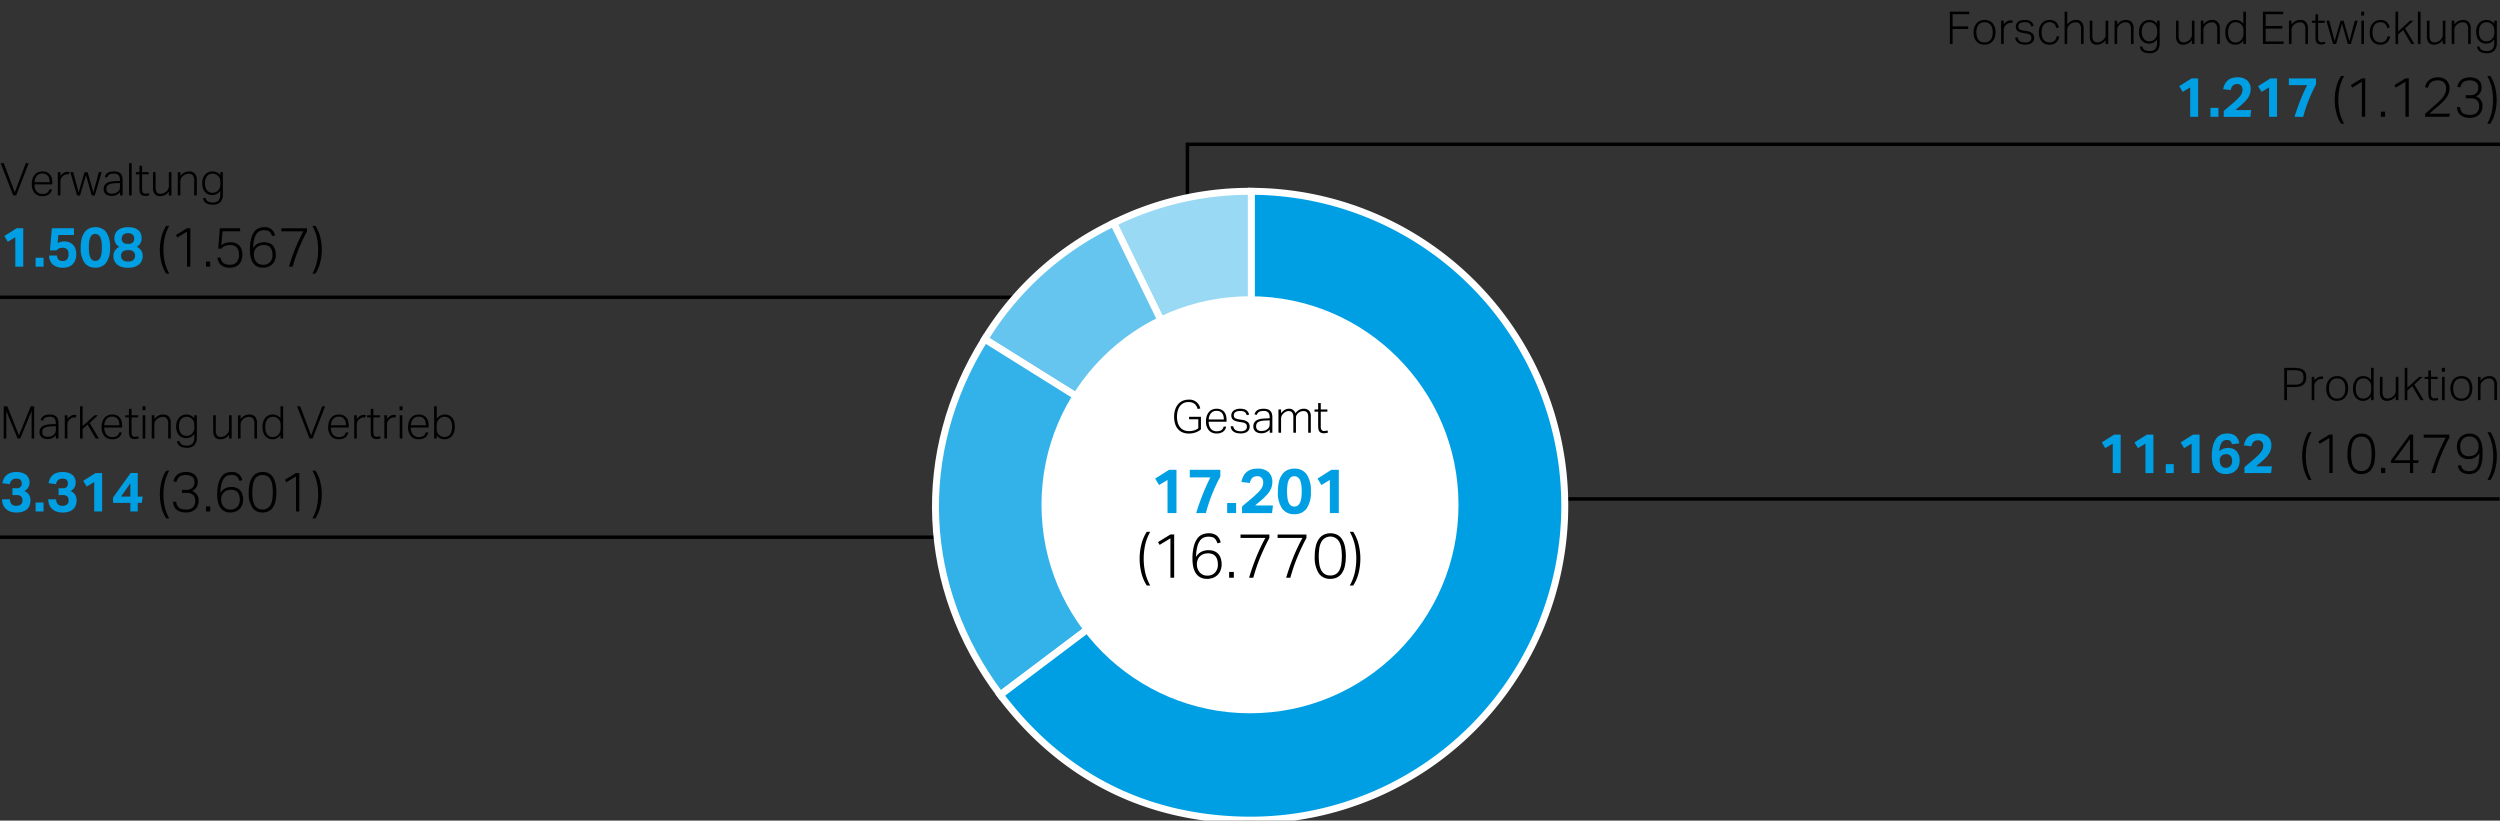 <svg xmlns="http://www.w3.org/2000/svg" width="719" height="236" viewBox="0 0 719 236"><rect x="0" y="0" width="719" height="236" fill="#333333" stroke="none"/><defs><style>.cls-1{fill:none;stroke:#000;stroke-miterlimit:10}.cls-7{fill:#009fe4}</style></defs><g id="Background_Elemente" data-name="Background Elemente"><path class="cls-1" d="M720 41.5H341.5V72M-.131 85.5h338M-.131 154.5h338M381.869 143.5h337"/></g><g id="Grafik"><g stroke="#fff" stroke-width="2" fill-rule="evenodd" stroke-miterlimit="10"><path d="M359.9 145.45l-39.641-81.277a88.265 88.265 0 0 1 39.641-9.152z" fill="#99d9f4"/><path d="M359.9 145.45l-76.688-47.92a87.767 87.767 0 0 1 37.047-33.357z" fill="#66c5ef"/><path d="M359.9 145.45l-72.22 54.422c-23.144-30.712-24.847-69.73-4.469-102.342z" fill="#33b2e9"/><path d="M359.9 145.45V55.021a90.43 90.43 0 0 1 0 180.859c-29.716 0-54.337-12.276-72.22-36.008z" fill="#009fe4"/></g><circle cx="359.499" cy="145.171" r="59.966" fill="#fff"/></g><g id="DE"><path class="cls-7" d="M335.778 138.038l-2.43 1.458-1.117-1.854 3.978-2.52h2.143v12.438h-2.574zM344.021 147.56q.865-2.808 1.882-5.364t2.2-4.9h-5.921v-2.178h8.784v1.944a47.89 47.89 0 0 0-2.367 5.058 49.118 49.118 0 0 0-1.791 5.436zM352.932 144.662h2.573v2.9h-2.573zM357.215 145.67q.774-.684 1.53-1.3t1.53-1.305q.756-.666 1.323-1.206a8.539 8.539 0 0 0 .945-1.044 4.137 4.137 0 0 0 .567-1 3.03 3.03 0 0 0 .189-1.089 1.836 1.836 0 0 0-.441-1.269 1.522 1.522 0 0 0-1.2-.5 2.224 2.224 0 0 0-1.413.405 2.654 2.654 0 0 0-.765 1.539l-2.448-.288a7.346 7.346 0 0 1 .468-1.467 4 4 0 0 1 .837-1.224 3.727 3.727 0 0 1 1.341-.837 5.688 5.688 0 0 1 2-.306 4.433 4.433 0 0 1 3.168 1.026 3.665 3.665 0 0 1 1.08 2.79 4.9 4.9 0 0 1-.189 1.4 5.167 5.167 0 0 1-.567 1.251 7.771 7.771 0 0 1-.963 1.233q-.585.621-1.4 1.341-.432.36-.873.72t-.945.828h5.112l-.27 2.2h-8.622zM372.227 147.884a4.139 4.139 0 0 1-3.465-1.584 8.087 8.087 0 0 1-1.233-4.968 11.312 11.312 0 0 1 .333-2.925 5.814 5.814 0 0 1 .954-2.043 3.8 3.8 0 0 1 1.5-1.2 4.878 4.878 0 0 1 1.98-.387 4.129 4.129 0 0 1 3.465 1.593 8.093 8.093 0 0 1 1.239 4.962 8 8 0 0 1-1.251 4.968 4.227 4.227 0 0 1-3.522 1.584zm.018-2.2a1.643 1.643 0 0 0 1-.3 2.1 2.1 0 0 0 .657-.864 5.035 5.035 0 0 0 .36-1.368 15.507 15.507 0 0 0 0-3.654 5.035 5.035 0 0 0-.36-1.368 2.1 2.1 0 0 0-.657-.864 1.643 1.643 0 0 0-1-.3 1.6 1.6 0 0 0-.99.3 2.065 2.065 0 0 0-.639.864 5.278 5.278 0 0 0-.351 1.368 15.507 15.507 0 0 0 0 3.654 5.278 5.278 0 0 0 .351 1.368 2.065 2.065 0 0 0 .639.864 1.6 1.6 0 0 0 .99.304zM382.469 138.038l-2.43 1.458-1.116-1.854 3.978-2.52h2.142v12.438h-2.574z"/><path d="M329.811 168.392a11.783 11.783 0 0 1-1.539-3.582 16.962 16.962 0 0 1 0-8.28 11.794 11.794 0 0 1 1.539-3.582h.99a14.048 14.048 0 0 0-1.449 3.753 18.832 18.832 0 0 0 0 7.938 14.036 14.036 0 0 0 1.449 3.753zM336.615 154.82l-3.114 1.89-.45-.81 3.564-2.178h1.08v12.438h-1.08zM350.133 156.26a5.149 5.149 0 0 0-.387-.882 2.038 2.038 0 0 0-.5-.594 1.813 1.813 0 0 0-.711-.333 4.307 4.307 0 0 0-.99-.1 3.472 3.472 0 0 0-1.359.261 2.628 2.628 0 0 0-1.1.918 5.25 5.25 0 0 0-.765 1.782 13.48 13.48 0 0 0-.342 2.853 3.959 3.959 0 0 1 1.512-1.467 4.425 4.425 0 0 1 2.07-.459 4.251 4.251 0 0 1 1.773.333 3.06 3.06 0 0 1 1.17.9 3.633 3.633 0 0 1 .639 1.3 5.884 5.884 0 0 1 .2 1.53 4.685 4.685 0 0 1-.3 1.692 3.8 3.8 0 0 1-.837 1.323 3.749 3.749 0 0 1-1.314.855 4.613 4.613 0 0 1-1.71.306 3.929 3.929 0 0 1-2.115-.513 3.746 3.746 0 0 1-1.287-1.332 5.656 5.656 0 0 1-.648-1.836 11.6 11.6 0 0 1-.18-2.025 14.165 14.165 0 0 1 .4-3.672 6.546 6.546 0 0 1 1.035-2.268 3.379 3.379 0 0 1 1.467-1.143 4.722 4.722 0 0 1 1.692-.315 3.583 3.583 0 0 1 2.43.7 3.7 3.7 0 0 1 1.1 1.944zm-2.97 9.288a2.987 2.987 0 0 0 2.277-.864 3.262 3.262 0 0 0 .819-2.34 5.142 5.142 0 0 0-.144-1.233 2.879 2.879 0 0 0-.468-1.026 2.192 2.192 0 0 0-.873-.693 3.253 3.253 0 0 0-1.359-.252 3.846 3.846 0 0 0-1.224.2 2.858 2.858 0 0 0-1.044.612 2.807 2.807 0 0 0-.7 1.053 3.663 3.663 0 0 0-.216 1.5 3.455 3.455 0 0 0 .792 2.088 2.647 2.647 0 0 0 .9.693 2.821 2.821 0 0 0 1.24.262zM353.5 164.486h1.35v1.674h-1.35zM359.241 166.16q.882-2.988 2.025-5.832a53 53 0 0 1 2.655-5.616h-7.146v-.99h8.3v.99a60.872 60.872 0 0 0-2.646 5.6 48.41 48.41 0 0 0-1.98 5.85zM369.9 166.16q.882-2.988 2.025-5.832a53.2 53.2 0 0 1 2.656-5.616h-7.146v-.99h8.3v.99a60.612 60.612 0 0 0-2.646 5.6 48.41 48.41 0 0 0-1.98 5.85zM382.568 166.484a3.848 3.848 0 0 1-3.276-1.575 8.376 8.376 0 0 1-1.169-4.959 12 12 0 0 1 .315-2.934 5.868 5.868 0 0 1 .908-2.052 3.69 3.69 0 0 1 1.431-1.2 4.39 4.39 0 0 1 1.863-.387 4.31 4.31 0 0 1 1.863.387 3.525 3.525 0 0 1 1.386 1.2 6.08 6.08 0 0 1 .873 2.052 14.176 14.176 0 0 1 0 5.859 5.885 5.885 0 0 1-.882 2.034 3.574 3.574 0 0 1-1.413 1.188 4.475 4.475 0 0 1-1.899.387zm.036-.972a2.96 2.96 0 0 0 1.548-.378 2.855 2.855 0 0 0 1.026-1.089 5.4 5.4 0 0 0 .568-1.746 16.1 16.1 0 0 0 0-4.68 5.512 5.512 0 0 0-.568-1.755 2.927 2.927 0 0 0-5.166 0 5.487 5.487 0 0 0-.567 1.755 16.1 16.1 0 0 0 0 4.68 5.374 5.374 0 0 0 .567 1.746 2.832 2.832 0 0 0 1.035 1.089 3.008 3.008 0 0 0 1.553.378zM388.2 168.392a14.036 14.036 0 0 0 1.449-3.753 18.832 18.832 0 0 0 0-7.938 14.048 14.048 0 0 0-1.449-3.753h.989a11.769 11.769 0 0 1 1.539 3.582 16.93 16.93 0 0 1 0 8.28 11.758 11.758 0 0 1-1.539 3.582z"/><g><path d="M341.981 119.869h3.406v3.588a3.6 3.6 0 0 1-.761.559 5.164 5.164 0 0 1-.87.384 5.541 5.541 0 0 1-.917.22 5.979 5.979 0 0 1-.91.072 4.7 4.7 0 0 1-1.774-.318 3.574 3.574 0 0 1-1.339-.936 4.17 4.17 0 0 1-.845-1.521 6.736 6.736 0 0 1-.293-2.074 6.416 6.416 0 0 1 .322-2.113 4.45 4.45 0 0 1 .871-1.533 3.628 3.628 0 0 1 1.306-.937 4.138 4.138 0 0 1 1.625-.318 3.134 3.134 0 0 1 3.393 2.535l-.741.169a4.2 4.2 0 0 0-.331-.813 2.183 2.183 0 0 0-1.268-1.052 3.283 3.283 0 0 0-1.053-.15 3.119 3.119 0 0 0-1.424.312 2.922 2.922 0 0 0-1.033.871 4 4 0 0 0-.63 1.326 6.207 6.207 0 0 0-.215 1.677 6.353 6.353 0 0 0 .208 1.683 3.772 3.772 0 0 0 .637 1.32 2.89 2.89 0 0 0 1.073.864 3.494 3.494 0 0 0 1.514.306 5.255 5.255 0 0 0 1.45-.2 3.731 3.731 0 0 0 1.254-.617v-2.587h-2.652zM352.641 122.7a2.277 2.277 0 0 1-.832 1.417 2.993 2.993 0 0 1-1.924.546 2.8 2.8 0 0 1-2.242-.93 3.781 3.781 0 0 1-.8-2.554 4.881 4.881 0 0 1 .228-1.56 3.253 3.253 0 0 1 .637-1.138 2.658 2.658 0 0 1 .961-.695 3.09 3.09 0 0 1 1.216-.234 3.149 3.149 0 0 1 1.326.253 2.414 2.414 0 0 1 .891.69 2.772 2.772 0 0 1 .5 1.033 5.089 5.089 0 0 1 .156 1.287v.481h-5.148a3.9 3.9 0 0 0 .143 1.072 2.558 2.558 0 0 0 .429.872 2.06 2.06 0 0 0 .715.585 2.193 2.193 0 0 0 .988.214 3.205 3.205 0 0 0 .858-.1 1.658 1.658 0 0 0 .585-.279 1.439 1.439 0 0 0 .371-.422 2.246 2.246 0 0 0 .214-.54zm-.663-2.054a4.014 4.014 0 0 0-.117-1 2.238 2.238 0 0 0-.364-.787 1.627 1.627 0 0 0-.65-.513 2.326 2.326 0 0 0-.962-.182 2.06 2.06 0 0 0-1.56.611 3.046 3.046 0 0 0-.7 1.872zM354.682 122.6a1.553 1.553 0 0 0 .663 1.1 2.8 2.8 0 0 0 1.482.325 2.049 2.049 0 0 0 1.378-.364 1.175 1.175 0 0 0 .4-.91 1.731 1.731 0 0 0-.052-.436.9.9 0 0 0-.2-.37 1.149 1.149 0 0 0-.428-.286 3.477 3.477 0 0 0-.722-.195l-.819-.13a7.612 7.612 0 0 1-.955-.221 2.344 2.344 0 0 1-.715-.345 1.378 1.378 0 0 1-.443-.532 1.86 1.86 0 0 1-.149-.787 1.638 1.638 0 0 1 .195-.8 1.745 1.745 0 0 1 .533-.6 2.556 2.556 0 0 1 .8-.371 3.675 3.675 0 0 1 .994-.13 4.076 4.076 0 0 1 1.15.137 2.182 2.182 0 0 1 .755.37 1.713 1.713 0 0 1 .455.546 3.166 3.166 0 0 1 .253.663l-.689.143a2.9 2.9 0 0 0-.24-.527 1.259 1.259 0 0 0-.345-.377 1.526 1.526 0 0 0-.52-.227 3.282 3.282 0 0 0-.78-.078 3.351 3.351 0 0 0-.871.1 1.606 1.606 0 0 0-.565.267.956.956 0 0 0-.306.39 1.177 1.177 0 0 0-.091.455 1.581 1.581 0 0 0 .052.423.7.7 0 0 0 .208.331 1.319 1.319 0 0 0 .436.247 4.227 4.227 0 0 0 .734.182l1.027.169a3.243 3.243 0 0 1 1.573.63 1.716 1.716 0 0 1 .52 1.372 1.748 1.748 0 0 1-.162.741 1.675 1.675 0 0 1-.481.605 2.439 2.439 0 0 1-.8.4 3.715 3.715 0 0 1-1.105.15 5.058 5.058 0 0 1-1.124-.117 2.7 2.7 0 0 1-.891-.364 1.949 1.949 0 0 1-.611-.637 2.227 2.227 0 0 1-.286-.949zM365.173 123.509a3.222 3.222 0 0 1-.4.409 2.742 2.742 0 0 1-.533.358 3.042 3.042 0 0 1-.656.247 3.226 3.226 0 0 1-.787.091 2.634 2.634 0 0 1-1.69-.507 1.811 1.811 0 0 1-.637-1.508 1.952 1.952 0 0 1 .286-1.105 2.008 2.008 0 0 1 .761-.676 3.5 3.5 0 0 1 1.078-.344 10.279 10.279 0 0 1 1.255-.124l1.3-.052v-.208a2.224 2.224 0 0 0-.383-1.443 1.724 1.724 0 0 0-1.372-.455 3.6 3.6 0 0 0-.812.078 1.642 1.642 0 0 0-.553.228 1.209 1.209 0 0 0-.351.351 1.519 1.519 0 0 0-.195.448l-.689-.1q.365-1.638 2.626-1.638a3.59 3.59 0 0 1 1.183.169 1.87 1.87 0 0 1 .774.488 1.9 1.9 0 0 1 .422.779 3.908 3.908 0 0 1 .13 1.06v4.407h-.754zm-.013-2.613l-1.235.052a7.258 7.258 0 0 0-1.261.136 2.5 2.5 0 0 0-.819.312 1.2 1.2 0 0 0-.449.5 1.644 1.644 0 0 0-.136.695 1.387 1.387 0 0 0 .344.982 1.6 1.6 0 0 0 1.2.37 3.726 3.726 0 0 0 .852-.1 1.686 1.686 0 0 0 .695-.318 2.792 2.792 0 0 0 .383-.325 1.477 1.477 0 0 0 .247-.344 1.429 1.429 0 0 0 .137-.423 3.36 3.36 0 0 0 .039-.546zM367.682 117.763h.754v1.1a3.571 3.571 0 0 1 1.06-.988 2.28 2.28 0 0 1 1.15-.325 1.836 1.836 0 0 1 1.911 1.313 3.344 3.344 0 0 1 1.066-.968 2.626 2.626 0 0 1 1.313-.345 2.1 2.1 0 0 1 1.508.52 2.21 2.21 0 0 1 .546 1.664v4.719h-.754v-4.446a3.592 3.592 0 0 0-.085-.858 1.348 1.348 0 0 0-.259-.546.941.941 0 0 0-.436-.292 1.96 1.96 0 0 0-.611-.085 2.484 2.484 0 0 0-.682.111 1.972 1.972 0 0 0-.735.409 2.066 2.066 0 0 0-.513.6 1.61 1.61 0 0 0-.2.819v4.29h-.754v-4.433a2.2 2.2 0 0 0-.338-1.384 1.255 1.255 0 0 0-1.027-.41 1.694 1.694 0 0 0-.735.163 2.919 2.919 0 0 0-.682.461 4.697 4.697 0 0 0-.254.247 1.562 1.562 0 0 0-.24.338 2.2 2.2 0 0 0-.176.455 2.292 2.292 0 0 0-.071.6v3.965h-.754zM379.1 118.387h-1.04v-.624h1.04v-1.846h.754v1.846h1.9v.624h-1.9v4.381a1.592 1.592 0 0 0 .208.839.781.781 0 0 0 .728.344 2.664 2.664 0 0 0 .572-.052 3.425 3.425 0 0 0 .416-.117l.156.611a3.281 3.281 0 0 1-.474.143 3.387 3.387 0 0 1-.735.065 1.746 1.746 0 0 1-.9-.195 1.261 1.261 0 0 1-.488-.514 2.02 2.02 0 0 1-.2-.734 9.338 9.338 0 0 1-.039-.871z"/></g><g><path d="M656.952 105.792h2.99a5.4 5.4 0 0 1 1.664.215 2.594 2.594 0 0 1 1.021.578 1.943 1.943 0 0 1 .513.852 3.663 3.663 0 0 1 .143 1.033 3.951 3.951 0 0 1-.149 1.092 2.148 2.148 0 0 1-.527.91 2.587 2.587 0 0 1-1.027.618 5.138 5.138 0 0 1-1.664.227h-2.184v3.757h-.78zm2.977 4.836a4.524 4.524 0 0 0 1.274-.149 1.914 1.914 0 0 0 .78-.423 1.39 1.39 0 0 0 .39-.663 3.448 3.448 0 0 0 .1-.884 3.05 3.05 0 0 0-.117-.9 1.344 1.344 0 0 0-.409-.63 1.872 1.872 0 0 0-.787-.377 5.222 5.222 0 0 0-1.248-.124h-2.184v4.147zM664.843 108.379h.754v1.092a3.073 3.073 0 0 1 .923-.884 2.114 2.114 0 0 1 1.105-.312c.1 0 .184 0 .267.007a2.128 2.128 0 0 1 .266.032l-.091.715a2.626 2.626 0 0 0-.429-.039 2.053 2.053 0 0 0-.689.124 1.846 1.846 0 0 0-.663.422 2.157 2.157 0 0 0-.494.631 1.858 1.858 0 0 0-.2.877v4.03h-.754zM672.136 115.282a3.33 3.33 0 0 1-1.32-.247 2.634 2.634 0 0 1-.975-.708 3.264 3.264 0 0 1-.611-1.112 4.627 4.627 0 0 1-.214-1.456 4.537 4.537 0 0 1 .228-1.482 3.329 3.329 0 0 1 .636-1.131 2.763 2.763 0 0 1 1-.721 3.271 3.271 0 0 1 1.313-.254 3.358 3.358 0 0 1 1.313.247 2.675 2.675 0 0 1 .988.709 3.188 3.188 0 0 1 .617 1.111 4.563 4.563 0 0 1 .215 1.443 4.679 4.679 0 0 1-.221 1.482 3.317 3.317 0 0 1-.631 1.138 2.714 2.714 0 0 1-1 .728 3.348 3.348 0 0 1-1.338.253zm.026-.65a2.348 2.348 0 0 0 1.079-.227 2.059 2.059 0 0 0 .728-.618 2.567 2.567 0 0 0 .416-.923 4.857 4.857 0 0 0 .13-1.157 4.662 4.662 0 0 0-.13-1.124 2.577 2.577 0 0 0-.416-.917 2.047 2.047 0 0 0-.728-.617 2.653 2.653 0 0 0-2.152 0 1.988 1.988 0 0 0-.728.617 2.657 2.657 0 0 0-.409.917 4.718 4.718 0 0 0-.13 1.137 4.794 4.794 0 0 0 .13 1.144 2.646 2.646 0 0 0 .409.923 2 2 0 0 0 .728.618 2.36 2.36 0 0 0 1.073.227zM681.912 114.073a3.419 3.419 0 0 1-.981.884 2.613 2.613 0 0 1-1.346.325 2.69 2.69 0 0 1-1.28-.286 2.573 2.573 0 0 1-.891-.767 3.308 3.308 0 0 1-.52-1.111 5.059 5.059 0 0 1-.169-1.32 4.043 4.043 0 0 1 .8-2.671 2.721 2.721 0 0 1 2.2-.956 2.944 2.944 0 0 1 1.118.234 2.627 2.627 0 0 1 1.066.884v-3.5h.754v9.282h-.754zm.039-2.613a5.106 5.106 0 0 0-.052-.786 2.644 2.644 0 0 0-.156-.585 1.532 1.532 0 0 0-.28-.449 3.129 3.129 0 0 0-.409-.377 2.268 2.268 0 0 0-.617-.338 2.167 2.167 0 0 0-.7-.1 2.326 2.326 0 0 0-.884.163 1.732 1.732 0 0 0-.695.513 2.543 2.543 0 0 0-.462.91 4.76 4.76 0 0 0-.169 1.365 4.315 4.315 0 0 0 .188 1.372 2.516 2.516 0 0 0 .488.884 1.681 1.681 0 0 0 .669.468 2.156 2.156 0 0 0 .748.136 2.608 2.608 0 0 0 .721-.091 2.09 2.09 0 0 0 .659-.345 2.26 2.26 0 0 0 .7-.858 3.018 3.018 0 0 0 .247-1.3zM684.459 108.379h.755v4.251a2.66 2.66 0 0 0 .331 1.515 1.308 1.308 0 0 0 1.138.461 2.223 2.223 0 0 0 .806-.156 2.7 2.7 0 0 0 1.339-1.163 2.069 2.069 0 0 0 .194-.982v-3.926h.755v6.695h-.755v-1.092a3.074 3.074 0 0 1-2.43 1.3 1.967 1.967 0 0 1-1.638-.624 2.877 2.877 0 0 1-.5-1.82zM691.6 105.792h.754v5.708l3.444-3.12h.936l-2.365 2.21 2.665 4.485h-.91l-2.34-4.017-1.43 1.287v2.73h-.754zM698.383 109h-1.04v-.624h1.04v-1.846h.754v1.846h1.9V109h-1.9v4.381a1.592 1.592 0 0 0 .208.839.78.78 0 0 0 .728.344 2.664 2.664 0 0 0 .572-.052 3.3 3.3 0 0 0 .416-.117l.156.611a3.259 3.259 0 0 1-.475.143 3.371 3.371 0 0 1-.734.065 1.741 1.741 0 0 1-.9-.195 1.258 1.258 0 0 1-.488-.513 2.02 2.02 0 0 1-.2-.735q-.039-.416-.039-.871zM702.282 105.792h.858v1.131h-.858zm.052 2.587h.754v6.695h-.754zM707.859 115.282a3.329 3.329 0 0 1-1.319-.247 2.626 2.626 0 0 1-.975-.708 3.247 3.247 0 0 1-.611-1.112 4.627 4.627 0 0 1-.214-1.456 4.538 4.538 0 0 1 .227-1.482 3.348 3.348 0 0 1 .637-1.131 2.755 2.755 0 0 1 1-.721 3.268 3.268 0 0 1 1.313-.254 3.362 3.362 0 0 1 1.313.247 2.663 2.663 0 0 1 .987.709 3.174 3.174 0 0 1 .618 1.111 4.592 4.592 0 0 1 .214 1.443 4.679 4.679 0 0 1-.22 1.482 3.351 3.351 0 0 1-.631 1.138 2.722 2.722 0 0 1-1 .728 3.349 3.349 0 0 1-1.339.253zm.027-.65a2.341 2.341 0 0 0 1.078-.227 2.051 2.051 0 0 0 .728-.618 2.55 2.55 0 0 0 .416-.923 4.856 4.856 0 0 0 .131-1.157 4.661 4.661 0 0 0-.131-1.124 2.56 2.56 0 0 0-.416-.917 2.038 2.038 0 0 0-.728-.617 2.651 2.651 0 0 0-2.151 0 1.972 1.972 0 0 0-.728.617 2.621 2.621 0 0 0-.409.917 4.717 4.717 0 0 0-.131 1.137 4.793 4.793 0 0 0 .131 1.144 2.61 2.61 0 0 0 .409.923 1.984 1.984 0 0 0 .728.618 2.357 2.357 0 0 0 1.073.227zM712.656 108.379h.754v1.092a3.487 3.487 0 0 1 1.164-.994 2.928 2.928 0 0 1 1.319-.306 2.108 2.108 0 0 1 1.69.637 2.7 2.7 0 0 1 .546 1.807v4.459h-.754v-4.251a2.4 2.4 0 0 0-.377-1.514 1.454 1.454 0 0 0-1.2-.462 2.533 2.533 0 0 0-.825.15 2.194 2.194 0 0 0-.787.474 2.565 2.565 0 0 0-.585.7 2.061 2.061 0 0 0-.2.981v3.926h-.754z"/></g><g><path class="cls-7" d="M607.629 127.588l-2.159 1.3-.992-1.648 3.536-2.24h1.9v11.056h-2.288zM617.037 127.588l-2.16 1.3-.992-1.648 3.536-2.24h1.9v11.056h-2.288zM622.877 133.476h2.289v2.576h-2.289zM630.317 127.588l-2.16 1.3-.992-1.648L630.7 125h1.9v11.056h-2.288zM641.917 127.764a4.38 4.38 0 0 0-.176-.5 1.2 1.2 0 0 0-.256-.384 1.056 1.056 0 0 0-.416-.248 2.043 2.043 0 0 0-.656-.088 1.662 1.662 0 0 0-1.544.88 5.266 5.266 0 0 0-.568 2.384 2.842 2.842 0 0 1 1.072-.728 4.078 4.078 0 0 1 1.376-.248 3.228 3.228 0 0 1 2.5.936 3.885 3.885 0 0 1 .864 2.728 4.266 4.266 0 0 1-.28 1.576 3.367 3.367 0 0 1-2.04 1.992 4.784 4.784 0 0 1-1.664.272 3.824 3.824 0 0 1-1.96-.456 3.543 3.543 0 0 1-1.232-1.184 4.889 4.889 0 0 1-.64-1.64 9.177 9.177 0 0 1-.184-1.824 11.911 11.911 0 0 1 .344-3.1 5.822 5.822 0 0 1 .936-2.024 3.382 3.382 0 0 1 1.384-1.1 4.319 4.319 0 0 1 1.672-.328 3.854 3.854 0 0 1 2.488.688 3.279 3.279 0 0 1 1.063 2.14zm-1.776 6.784a1.791 1.791 0 0 0 1.288-.5 1.987 1.987 0 0 0 .52-1.5 2.244 2.244 0 0 0-.4-1.392 1.581 1.581 0 0 0-1.344-.528 2.436 2.436 0 0 0-.672.1 1.529 1.529 0 0 0-.592.32 1.567 1.567 0 0 0-.408.592 2.133 2.133 0 0 0-.12.928 3.09 3.09 0 0 0 .128.784 1.929 1.929 0 0 0 .32.632 1.458 1.458 0 0 0 .528.416 1.743 1.743 0 0 0 .752.148zM645.5 134.372q.687-.608 1.36-1.16t1.36-1.16q.672-.592 1.176-1.072a7.64 7.64 0 0 0 .84-.928 3.69 3.69 0 0 0 .5-.888 2.7 2.7 0 0 0 .168-.968 1.633 1.633 0 0 0-.392-1.128 1.355 1.355 0 0 0-1.064-.44 1.976 1.976 0 0 0-1.256.36 2.358 2.358 0 0 0-.68 1.368l-2.176-.256a6.487 6.487 0 0 1 .416-1.3 3.533 3.533 0 0 1 .744-1.088 3.3 3.3 0 0 1 1.192-.744 5.04 5.04 0 0 1 1.776-.272 3.941 3.941 0 0 1 2.816.912 3.257 3.257 0 0 1 .96 2.48 4.359 4.359 0 0 1-.168 1.24 4.593 4.593 0 0 1-.5 1.112 6.977 6.977 0 0 1-.856 1.1q-.52.552-1.24 1.192-.384.32-.776.64t-.84.736h4.544l-.24 1.952H645.5z"/><path d="M663.933 138.036a10.472 10.472 0 0 1-1.369-3.184 15.077 15.077 0 0 1 0-7.36 10.472 10.472 0 0 1 1.369-3.184h.879a12.528 12.528 0 0 0-1.288 3.336 16.74 16.74 0 0 0 0 7.056 12.541 12.541 0 0 0 1.288 3.336zM669.917 125.972l-2.769 1.68-.4-.72 3.169-1.932h.959v11.056h-.959zM679.1 136.34a3.423 3.423 0 0 1-2.913-1.4 7.45 7.45 0 0 1-1.04-4.408 10.679 10.679 0 0 1 .281-2.608 5.22 5.22 0 0 1 .807-1.824 3.276 3.276 0 0 1 1.272-1.064 3.909 3.909 0 0 1 1.657-.344 3.833 3.833 0 0 1 1.655.344 3.119 3.119 0 0 1 1.232 1.064 5.416 5.416 0 0 1 .777 1.824 12.6 12.6 0 0 1 0 5.208 5.232 5.232 0 0 1-.785 1.808 3.175 3.175 0 0 1-1.254 1.06 3.99 3.99 0 0 1-1.689.34zm.031-.864a2.63 2.63 0 0 0 1.376-.336 2.531 2.531 0 0 0 .912-.968 4.776 4.776 0 0 0 .5-1.552 14.215 14.215 0 0 0 0-4.16 4.867 4.867 0 0 0-.5-1.56 2.42 2.42 0 0 0-2.288-1.328 2.623 2.623 0 0 0-1.383.344 2.552 2.552 0 0 0-.92.984 4.867 4.867 0 0 0-.5 1.56 14.215 14.215 0 0 0 0 4.16 4.776 4.776 0 0 0 .5 1.552 2.512 2.512 0 0 0 .92.968 2.669 2.669 0 0 0 1.384.336zM684.8 134.564h1.2v1.488h-1.2zM687.66 132.372l5.392-7.372h.976v7.376h1.584l-.175.784h-1.409v2.9h-.928v-2.9h-5.44zm5.44 0v-6.128l-4.432 6.128zM699.244 136.052q.785-2.656 1.8-5.184a47.01 47.01 0 0 1 2.36-4.992h-6.352V125h7.376v.88a53.976 53.976 0 0 0-2.352 4.976 43.07 43.07 0 0 0-1.76 5.2zM707.82 133.828a1.992 1.992 0 0 0 .768 1.312 2.774 2.774 0 0 0 1.536.368 3 3 0 0 0 1.272-.256 2.188 2.188 0 0 0 .928-.856 4.6 4.6 0 0 0 .56-1.6 14.145 14.145 0 0 0 .184-2.488 3.417 3.417 0 0 1-3.1 1.728 3.686 3.686 0 0 1-1.584-.3 2.8 2.8 0 0 1-1.032-.808 3.216 3.216 0 0 1-.568-1.16 5.2 5.2 0 0 1-.176-1.36 4.166 4.166 0 0 1 .264-1.5 3.3 3.3 0 0 1 1.9-1.936 3.962 3.962 0 0 1 1.5-.272 3.177 3.177 0 0 1 2.976 1.68 5.449 5.449 0 0 1 .584 1.7 10.756 10.756 0 0 1 .168 1.888q0 .641-.032 1.368a11.676 11.676 0 0 1-.152 1.432 7.151 7.151 0 0 1-.368 1.352 3.909 3.909 0 0 1-.672 1.144 3.052 3.052 0 0 1-1.072.792 4.377 4.377 0 0 1-3.808-.312 2.61 2.61 0 0 1-1-1.9zm2.272-2.624a3.344 3.344 0 0 0 1.064-.168 2.35 2.35 0 0 0 1.472-1.376 3.179 3.179 0 0 0 .216-1.224 3.727 3.727 0 0 0-.152-1.048 2.909 2.909 0 0 0-.464-.936 2.355 2.355 0 0 0-.8-.672 2.428 2.428 0 0 0-1.144-.256 2.6 2.6 0 0 0-2.008.768 2.937 2.937 0 0 0-.712 2.08 4.864 4.864 0 0 0 .12 1.1 2.381 2.381 0 0 0 .408.9 1.971 1.971 0 0 0 .776.608 2.939 2.939 0 0 0 1.224.22zM715.388 138.036a12.507 12.507 0 0 0 1.288-3.336 16.74 16.74 0 0 0 0-7.056 12.494 12.494 0 0 0-1.288-3.336h.88a10.47 10.47 0 0 1 1.368 3.184 15.077 15.077 0 0 1 0 7.36 10.47 10.47 0 0 1-1.368 3.184z"/></g><g><path class="cls-7" d="M629.9 25.135l-2.16 1.3-.992-1.648 3.536-2.24h1.9V33.6H629.9zM635.735 31.023h2.288V33.6h-2.288zM639.543 31.919q.688-.608 1.36-1.16t1.36-1.16q.672-.591 1.176-1.072a7.566 7.566 0 0 0 .84-.928 3.653 3.653 0 0 0 .5-.888 2.67 2.67 0 0 0 .168-.968 1.635 1.635 0 0 0-.391-1.128 1.356 1.356 0 0 0-1.064-.44 1.979 1.979 0 0 0-1.257.36 2.357 2.357 0 0 0-.679 1.368l-2.177-.256a6.573 6.573 0 0 1 .416-1.3 3.574 3.574 0 0 1 .744-1.088 3.334 3.334 0 0 1 1.192-.744 5.067 5.067 0 0 1 1.776-.272 3.938 3.938 0 0 1 2.816.912 3.259 3.259 0 0 1 .961 2.48 4.389 4.389 0 0 1-.168 1.24 4.618 4.618 0 0 1-.5 1.112 6.816 6.816 0 0 1-.856 1.1q-.519.552-1.239 1.192c-.257.214-.515.427-.777.64s-.541.459-.84.736h4.544l-.239 1.952h-7.665zM652.583 25.135l-2.16 1.3-.992-1.648 3.536-2.24h1.9V33.6h-2.288zM659.911 33.6q.768-2.5 1.672-4.768t1.96-4.352h-5.264v-1.937h7.808v1.728a42.909 42.909 0 0 0-2.1 4.5 43.917 43.917 0 0 0-1.592 4.832z"/><path d="M673.287 35.583a10.47 10.47 0 0 1-1.368-3.184 15.077 15.077 0 0 1 0-7.36 10.481 10.481 0 0 1 1.368-3.184h.88a12.474 12.474 0 0 0-1.288 3.336 16.74 16.74 0 0 0 0 7.056 12.461 12.461 0 0 0 1.288 3.336zM679.271 23.519L676.5 25.2l-.4-.72 3.168-1.936h.96V33.6h-.96zM684.743 32.111h1.2V33.6h-1.2zM691.8 23.519l-2.768 1.68-.4-.72 3.169-1.936h.96V33.6h-.96zM697.462 32.735q.56-.495 1.288-1.144t1.464-1.288q.816-.7 1.432-1.3a8.734 8.734 0 0 0 1.024-1.152 4.621 4.621 0 0 0 .616-1.128 3.519 3.519 0 0 0 .208-1.224 2.36 2.36 0 0 0-.624-1.792 2.483 2.483 0 0 0-1.776-.592 3.839 3.839 0 0 0-1.16.152 2.311 2.311 0 0 0-.792.424 2.1 2.1 0 0 0-.519.672 6.69 6.69 0 0 0-.361.88l-.847-.176a5.1 5.1 0 0 1 .383-1.008 3.179 3.179 0 0 1 .688-.912 3.436 3.436 0 0 1 1.08-.656 4.314 4.314 0 0 1 1.576-.256 4.081 4.081 0 0 1 1.424.232 2.8 2.8 0 0 1 1.7 1.656 3.4 3.4 0 0 1 .224 1.248 4.307 4.307 0 0 1-.224 1.408 5.19 5.19 0 0 1-.679 1.3 9.707 9.707 0 0 1-1.161 1.336q-.7.689-1.664 1.5-.5.417-1.04.888l-1.024.888h5.889l-.193.9h-6.928zM707.5 30.8a3.924 3.924 0 0 0 .255.96 1.926 1.926 0 0 0 .5.7 2.125 2.125 0 0 0 .841.432 4.731 4.731 0 0 0 1.263.144 2.694 2.694 0 0 0 1.993-.656 2.528 2.528 0 0 0 .648-1.853 2.687 2.687 0 0 0-.185-1.056 1.778 1.778 0 0 0-.52-.7 2.081 2.081 0 0 0-.792-.392 3.916 3.916 0 0 0-1-.12h-1.343v-.88h1.34a2.315 2.315 0 0 0 1.648-.568 2.152 2.152 0 0 0 .608-1.656 1.807 1.807 0 0 0-.655-1.528 2.906 2.906 0 0 0-1.809-.5 4.093 4.093 0 0 0-1.1.128 2.177 2.177 0 0 0-.759.376 1.989 1.989 0 0 0-.513.624 5.382 5.382 0 0 0-.359.872l-.865-.16a4.611 4.611 0 0 1 .352-.968 2.987 2.987 0 0 1 1.721-1.512 5.229 5.229 0 0 1 3.08-.016 2.921 2.921 0 0 1 1.048.608 2.442 2.442 0 0 1 .607.888 2.888 2.888 0 0 1 .2 1.08 2.659 2.659 0 0 1-1.633 2.672 2.738 2.738 0 0 1 1.888 2.768 3.887 3.887 0 0 1-.231 1.36 2.93 2.93 0 0 1-.7 1.08 3.23 3.23 0 0 1-1.144.712 4.407 4.407 0 0 1-1.56.256 4.842 4.842 0 0 1-1.8-.288 3.1 3.1 0 0 1-1.128-.736 2.626 2.626 0 0 1-.591-1 4.356 4.356 0 0 1-.205-1.071zM715.334 35.583a12.461 12.461 0 0 0 1.288-3.336 16.74 16.74 0 0 0 0-7.056 12.474 12.474 0 0 0-1.288-3.336h.88a10.481 10.481 0 0 1 1.368 3.184 15.077 15.077 0 0 1 0 7.36 10.47 10.47 0 0 1-1.368 3.184z"/></g><g><path class="cls-7" d="M4.4 68.234l-2.159 1.3-.991-1.652 3.537-2.24h1.9V76.7H4.4zM10.242 74.122h2.288V76.7h-2.288zM16.37 73.482a1.984 1.984 0 0 0 .448 1.168 1.635 1.635 0 0 0 1.248.4 1.6 1.6 0 0 0 1.208-.456 2.136 2.136 0 0 0 .44-1.512A1.96 1.96 0 0 0 19.3 71.7a1.708 1.708 0 0 0-1.3-.44 2.392 2.392 0 0 0-1.008.192 2.2 2.2 0 0 0-.736.56H14.37l.544-6.368h6.368v1.936h-4.5l-.208 2.352a2.726 2.726 0 0 1 .912-.376 4.423 4.423 0 0 1 .976-.12 3.8 3.8 0 0 1 1.568.3 3.044 3.044 0 0 1 1.08.792 3.2 3.2 0 0 1 .624 1.152 4.732 4.732 0 0 1 .2 1.392 4.859 4.859 0 0 1-.272 1.7 3.344 3.344 0 0 1-.768 1.232 3.155 3.155 0 0 1-1.192.744 4.58 4.58 0 0 1-1.544.248 4.425 4.425 0 0 1-2.9-.856 3.5 3.5 0 0 1-1.128-2.648zM27.394 76.986a3.677 3.677 0 0 1-3.08-1.408 7.183 7.183 0 0 1-1.1-4.416 10.031 10.031 0 0 1 .3-2.6 5.168 5.168 0 0 1 .848-1.816 3.383 3.383 0 0 1 1.338-1.064 4.338 4.338 0 0 1 1.76-.344 3.672 3.672 0 0 1 3.08 1.416 7.192 7.192 0 0 1 1.1 4.408 7.109 7.109 0 0 1-1.112 4.416 3.758 3.758 0 0 1-3.134 1.408zm.016-1.952a1.461 1.461 0 0 0 .888-.264 1.868 1.868 0 0 0 .584-.77 4.484 4.484 0 0 0 .32-1.216 13.784 13.784 0 0 0 0-3.248 4.494 4.494 0 0 0-.32-1.216 1.868 1.868 0 0 0-.584-.768 1.461 1.461 0 0 0-.888-.264 1.426 1.426 0 0 0-.88.264 1.833 1.833 0 0 0-.568.768 4.7 4.7 0 0 0-.312 1.216 13.784 13.784 0 0 0 0 3.248A4.688 4.688 0 0 0 25.962 74a1.833 1.833 0 0 0 .568.768 1.426 1.426 0 0 0 .88.266zM34.29 70.986a2.683 2.683 0 0 1-1.39-2.528 3.055 3.055 0 0 1 .248-1.24 2.723 2.723 0 0 1 .736-.984 3.576 3.576 0 0 1 1.224-.656 5.472 5.472 0 0 1 1.7-.24 5.992 5.992 0 0 1 1.768.232 3.388 3.388 0 0 1 1.224.648 2.494 2.494 0 0 1 .7.992 3.468 3.468 0 0 1 .224 1.264 2.655 2.655 0 0 1-1.392 2.5 3.15 3.15 0 0 1 1.232 1.024 2.642 2.642 0 0 1 .464 1.568 3.149 3.149 0 0 1-1.056 2.5 4.706 4.706 0 0 1-3.168.92 4.613 4.613 0 0 1-3.136-.92 3.173 3.173 0 0 1-1.04-2.5 2.6 2.6 0 0 1 .472-1.536 3.249 3.249 0 0 1 1.19-1.044zm.528 2.576a1.577 1.577 0 0 0 .472 1.2 2.2 2.2 0 0 0 1.544.448 2.144 2.144 0 0 0 1.544-.464 1.626 1.626 0 0 0 .472-1.216 1.547 1.547 0 0 0-.44-1.144 2.211 2.211 0 0 0-1.576-.44 3.266 3.266 0 0 0-.96.12 1.583 1.583 0 0 0-.616.336 1.267 1.267 0 0 0-.336.512 1.957 1.957 0 0 0-.104.648zm.192-4.944a1.449 1.449 0 0 0 .424 1.144 2.064 2.064 0 0 0 1.384.376 1.938 1.938 0 0 0 1.368-.392 1.536 1.536 0 0 0 .408-1.16 1.575 1.575 0 0 0-.392-1.072 1.777 1.777 0 0 0-1.384-.448 2.429 2.429 0 0 0-.84.128 1.547 1.547 0 0 0-.56.344 1.287 1.287 0 0 0-.312.5 1.792 1.792 0 0 0-.096.58z"/><path d="M47.794 78.682a10.47 10.47 0 0 1-1.368-3.182 15.077 15.077 0 0 1 0-7.36 10.481 10.481 0 0 1 1.368-3.184h.88a12.474 12.474 0 0 0-1.288 3.336 16.74 16.74 0 0 0 0 7.056 12.461 12.461 0 0 0 1.288 3.336zM53.778 66.618L51.01 68.3l-.4-.72 3.169-1.936h.96V76.7h-.96zM59.25 75.21h1.2v1.49h-1.2zM63.441 74.09a3.8 3.8 0 0 0 .3.928 1.767 1.767 0 0 0 .52.632 2.208 2.208 0 0 0 .783.368 4.367 4.367 0 0 0 1.1.12 2.52 2.52 0 0 0 1.9-.712 3.087 3.087 0 0 0 .688-2.216 4.161 4.161 0 0 0-.135-1.08 2.3 2.3 0 0 0-.44-.872 2.065 2.065 0 0 0-.792-.576 3.011 3.011 0 0 0-1.177-.208 3.936 3.936 0 0 0-1.456.248 3.171 3.171 0 0 0-1.135.792h-.827l.463-5.872h5.825v.88H64l-.352 4.048a5.871 5.871 0 0 1 .568-.392 3.387 3.387 0 0 1 .593-.28 3.726 3.726 0 0 1 .679-.168 5.755 5.755 0 0 1 .848-.056 3.767 3.767 0 0 1 1.528.28 2.858 2.858 0 0 1 1.04.76 3.079 3.079 0 0 1 .6 1.112 4.632 4.632 0 0 1 .192 1.352 4.956 4.956 0 0 1-.248 1.64 3.186 3.186 0 0 1-.712 1.192 3.011 3.011 0 0 1-1.119.728 4.151 4.151 0 0 1-1.472.248 3.877 3.877 0 0 1-2.553-.744 3.14 3.14 0 0 1-1.048-2.152zM78.257 67.9a4.612 4.612 0 0 0-.344-.784 1.811 1.811 0 0 0-.448-.528 1.621 1.621 0 0 0-.632-.3 3.866 3.866 0 0 0-.88-.088 3.1 3.1 0 0 0-1.208.232 2.343 2.343 0 0 0-.976.816 4.678 4.678 0 0 0-.68 1.584 11.963 11.963 0 0 0-.3 2.536 3.517 3.517 0 0 1 1.344-1.3 3.934 3.934 0 0 1 1.84-.408 3.782 3.782 0 0 1 1.576.3 2.724 2.724 0 0 1 1.04.8 3.232 3.232 0 0 1 .568 1.16 5.2 5.2 0 0 1 .176 1.36 4.162 4.162 0 0 1-.264 1.5 3.374 3.374 0 0 1-.744 1.176 3.316 3.316 0 0 1-1.168.76 4.087 4.087 0 0 1-1.52.272 3.492 3.492 0 0 1-1.88-.456 3.325 3.325 0 0 1-1.144-1.184 5.037 5.037 0 0 1-.576-1.632 10.267 10.267 0 0 1-.16-1.8 12.584 12.584 0 0 1 .352-3.264 5.824 5.824 0 0 1 .92-2.016 3.005 3.005 0 0 1 1.3-1.016 4.209 4.209 0 0 1 1.5-.28 3.183 3.183 0 0 1 2.16.624 3.278 3.278 0 0 1 .976 1.728zm-2.64 8.256a2.654 2.654 0 0 0 2.024-.768 2.9 2.9 0 0 0 .728-2.08 4.59 4.59 0 0 0-.128-1.1 2.557 2.557 0 0 0-.416-.912 1.952 1.952 0 0 0-.776-.616 2.9 2.9 0 0 0-1.208-.224 3.429 3.429 0 0 0-1.088.176 2.557 2.557 0 0 0-.928.544 2.515 2.515 0 0 0-.624.936 3.268 3.268 0 0 0-.192 1.336 3.012 3.012 0 0 0 .2.992 3.053 3.053 0 0 0 .5.864 2.353 2.353 0 0 0 .8.616 2.5 2.5 0 0 0 1.108.234zM83.105 76.7q.784-2.655 1.8-5.184a47.3 47.3 0 0 1 2.36-4.992h-6.351v-.88h7.376v.88a53.717 53.717 0 0 0-2.352 4.976 43.133 43.133 0 0 0-1.761 5.2zM89.841 78.682a12.494 12.494 0 0 0 1.288-3.336 16.74 16.74 0 0 0 0-7.056 12.507 12.507 0 0 0-1.288-3.336h.88a10.481 10.481 0 0 1 1.368 3.184 15.077 15.077 0 0 1 0 7.36 10.47 10.47 0 0 1-1.368 3.184z"/></g><g><path class="cls-7" d="M2.866 143.6a2.176 2.176 0 0 0 .529 1.456 1.861 1.861 0 0 0 1.312.416 2.06 2.06 0 0 0 1.255-.36 1.383 1.383 0 0 0 .489-1.192 1.5 1.5 0 0 0-.409-1.176 2.029 2.029 0 0 0-1.352-.36H3.57v-1.968h1.248a1.259 1.259 0 0 0 1.425-1.424 1.689 1.689 0 0 0-.08-.52 1.1 1.1 0 0 0-.257-.432 1.177 1.177 0 0 0-.464-.288 2.122 2.122 0 0 0-.719-.1A1.988 1.988 0 0 0 3.49 138a2.107 2.107 0 0 0-.672 1.248l-2.144-.288a5.744 5.744 0 0 1 .425-1.28 3.144 3.144 0 0 1 .767-1.024 3.46 3.46 0 0 1 1.193-.672 5.221 5.221 0 0 1 1.679-.24 5.261 5.261 0 0 1 1.648.232 3.461 3.461 0 0 1 1.176.632 2.507 2.507 0 0 1 .7.952 3.016 3.016 0 0 1 .232 1.176 2.886 2.886 0 0 1-.36 1.448 2.783 2.783 0 0 1-1.129 1.048 2.633 2.633 0 0 1 1.352 1.1 3.023 3.023 0 0 1 .392 1.512 4.42 4.42 0 0 1-.224 1.44 2.74 2.74 0 0 1-.712 1.12 3.409 3.409 0 0 1-1.239.728 5.483 5.483 0 0 1-1.808.264 5.03 5.03 0 0 1-1.993-.344 3.573 3.573 0 0 1-1.272-.888 3.307 3.307 0 0 1-.688-1.224 5.492 5.492 0 0 1-.234-1.34zM10.242 144.525h2.288v2.575h-2.288zM16.146 143.6a2.176 2.176 0 0 0 .528 1.456 1.865 1.865 0 0 0 1.312.416 2.061 2.061 0 0 0 1.256-.36 1.385 1.385 0 0 0 .488-1.192 1.5 1.5 0 0 0-.408-1.176 2.03 2.03 0 0 0-1.352-.36h-1.12v-1.968h1.25a1.259 1.259 0 0 0 1.424-1.424 1.659 1.659 0 0 0-.08-.52 1.087 1.087 0 0 0-.256-.432 1.177 1.177 0 0 0-.464-.288 2.125 2.125 0 0 0-.72-.1 1.987 1.987 0 0 0-1.234.348 2.107 2.107 0 0 0-.672 1.248l-2.144-.288a5.692 5.692 0 0 1 .424-1.28 3.161 3.161 0 0 1 .768-1.024 3.465 3.465 0 0 1 1.192-.672 5.232 5.232 0 0 1 1.68-.24 5.265 5.265 0 0 1 1.648.232 3.471 3.471 0 0 1 1.176.632 2.494 2.494 0 0 1 .7.952 3 3 0 0 1 .232 1.176 2.875 2.875 0 0 1-.36 1.448 2.774 2.774 0 0 1-1.128 1.048 2.633 2.633 0 0 1 1.352 1.1 3.033 3.033 0 0 1 .392 1.512 4.446 4.446 0 0 1-.224 1.44 2.75 2.75 0 0 1-.712 1.12 3.413 3.413 0 0 1-1.24.728 5.479 5.479 0 0 1-1.808.264 5.024 5.024 0 0 1-1.992-.344 3.565 3.565 0 0 1-1.272-.888 3.293 3.293 0 0 1-.688-1.224 5.447 5.447 0 0 1-.24-1.336zM27.09 138.637l-2.16 1.3-.992-1.648 3.536-2.24h1.9V147.1H27.09zM32.514 143.1l5.056-7.056h2.048v6.784h1.408l-.24 1.792h-1.168v2.48H37.49v-2.48h-4.976zm4.976-.272v-3.856l-2.69 3.857z"/><path d="M47.794 149.085a10.481 10.481 0 0 1-1.368-3.184 15.077 15.077 0 0 1 0-7.36 10.47 10.47 0 0 1 1.368-3.184h.88a12.448 12.448 0 0 0-1.288 3.336 16.74 16.74 0 0 0 0 7.056 12.474 12.474 0 0 0 1.288 3.336zM50.658 144.3a3.9 3.9 0 0 0 .256.96 1.921 1.921 0 0 0 .5.7 2.125 2.125 0 0 0 .841.432 4.731 4.731 0 0 0 1.263.144 2.7 2.7 0 0 0 1.993-.656 2.529 2.529 0 0 0 .648-1.856 2.706 2.706 0 0 0-.184-1.056 1.79 1.79 0 0 0-.52-.7 2.081 2.081 0 0 0-.792-.392 3.927 3.927 0 0 0-1-.12h-1.341v-.88h1.344a2.318 2.318 0 0 0 1.647-.568 2.155 2.155 0 0 0 .608-1.656 1.806 1.806 0 0 0-.655-1.528 2.9 2.9 0 0 0-1.808-.5 4.043 4.043 0 0 0-1.1.128 2.14 2.14 0 0 0-.76.376 1.95 1.95 0 0 0-.512.624 5.221 5.221 0 0 0-.36.872l-.865-.16a4.591 4.591 0 0 1 .352-.968 2.987 2.987 0 0 1 1.721-1.512 5.229 5.229 0 0 1 3.08-.016 2.906 2.906 0 0 1 1.048.608 2.457 2.457 0 0 1 .608.888 2.908 2.908 0 0 1 .2 1.08 2.988 2.988 0 0 1-.4 1.632 3.023 3.023 0 0 1-1.233 1.04 2.737 2.737 0 0 1 1.889 2.768 3.891 3.891 0 0 1-.232 1.36 2.93 2.93 0 0 1-.7 1.08 3.244 3.244 0 0 1-1.144.712 4.43 4.43 0 0 1-1.56.256 4.842 4.842 0 0 1-1.8-.288 3.1 3.1 0 0 1-1.127-.736 2.624 2.624 0 0 1-.592-1 4.365 4.365 0 0 1-.208-1.064zM59.25 145.613h1.2v1.487h-1.2zM68.85 138.3a4.54 4.54 0 0 0-.345-.784 1.8 1.8 0 0 0-.447-.528 1.6 1.6 0 0 0-.633-.3 3.8 3.8 0 0 0-.88-.088 3.085 3.085 0 0 0-1.208.232 2.329 2.329 0 0 0-.976.816 4.661 4.661 0 0 0-.679 1.584 12.013 12.013 0 0 0-.3 2.536 3.512 3.512 0 0 1 1.345-1.3 3.929 3.929 0 0 1 1.84-.408 3.762 3.762 0 0 1 1.575.3 2.714 2.714 0 0 1 1.04.8 3.242 3.242 0 0 1 .569 1.16 5.234 5.234 0 0 1 .175 1.36 4.166 4.166 0 0 1-.264 1.5 3.4 3.4 0 0 1-.743 1.176 3.362 3.362 0 0 1-1.168.76 4.111 4.111 0 0 1-1.52.272 3.5 3.5 0 0 1-1.881-.456 3.33 3.33 0 0 1-1.143-1.184 5.032 5.032 0 0 1-.577-1.632 10.381 10.381 0 0 1-.16-1.8 12.617 12.617 0 0 1 .352-3.264 5.825 5.825 0 0 1 .92-2.016 3 3 0 0 1 1.3-1.016 4.182 4.182 0 0 1 1.5-.28 3.188 3.188 0 0 1 2.161.624 3.292 3.292 0 0 1 .976 1.728zm-2.641 8.256a2.654 2.654 0 0 0 2.024-.768 2.9 2.9 0 0 0 .728-2.08 4.584 4.584 0 0 0-.128-1.1 2.541 2.541 0 0 0-.416-.912 1.932 1.932 0 0 0-.775-.616 2.883 2.883 0 0 0-1.208-.224 3.4 3.4 0 0 0-1.089.176 2.537 2.537 0 0 0-.928.544 2.5 2.5 0 0 0-.624.936 3.249 3.249 0 0 0-.191 1.336 3.054 3.054 0 0 0 .7 1.856 2.371 2.371 0 0 0 .8.616 2.517 2.517 0 0 0 1.107.237zM75.489 147.389a3.421 3.421 0 0 1-2.912-1.4 7.45 7.45 0 0 1-1.04-4.408 10.683 10.683 0 0 1 .28-2.608 5.221 5.221 0 0 1 .808-1.824 3.269 3.269 0 0 1 1.272-1.064 3.889 3.889 0 0 1 1.656-.344 3.819 3.819 0 0 1 1.656.344 3.126 3.126 0 0 1 1.232 1.064 5.415 5.415 0 0 1 .776 1.824 12.6 12.6 0 0 1 0 5.208 5.24 5.24 0 0 1-.784 1.808 3.186 3.186 0 0 1-1.256 1.056 3.984 3.984 0 0 1-1.688.344zm.032-.864a2.632 2.632 0 0 0 1.376-.336 2.538 2.538 0 0 0 .912-.968 4.824 4.824 0 0 0 .5-1.552 14.307 14.307 0 0 0 0-4.16 4.9 4.9 0 0 0-.5-1.56 2.42 2.42 0 0 0-2.288-1.328 2.619 2.619 0 0 0-1.384.344 2.56 2.56 0 0 0-.92.984 4.85 4.85 0 0 0-.5 1.56 14.307 14.307 0 0 0 0 4.16 4.776 4.776 0 0 0 .5 1.552 2.52 2.52 0 0 0 .92.968 2.675 2.675 0 0 0 1.384.336zM85.122 137.021l-2.768 1.68-.4-.72 3.169-1.936h.96V147.1h-.96zM89.841 149.085a12.507 12.507 0 0 0 1.288-3.336 16.74 16.74 0 0 0 0-7.056 12.482 12.482 0 0 0-1.288-3.336h.88a10.47 10.47 0 0 1 1.368 3.184 15.077 15.077 0 0 1 0 7.36 10.481 10.481 0 0 1-1.368 3.184z"/></g><g><path d="M560.777 3.362h5.577v.715h-4.784V7.6h4.485v.741h-4.485v4.3h-.793zM570.722 12.852a3.348 3.348 0 0 1-1.32-.247 2.636 2.636 0 0 1-.975-.709 3.242 3.242 0 0 1-.611-1.111 4.636 4.636 0 0 1-.214-1.456 4.537 4.537 0 0 1 .228-1.482 3.329 3.329 0 0 1 .636-1.131 2.766 2.766 0 0 1 1-.722 3.271 3.271 0 0 1 1.313-.253 3.34 3.34 0 0 1 1.313.247 2.672 2.672 0 0 1 .988.708 3.2 3.2 0 0 1 .617 1.111 4.594 4.594 0 0 1 .215 1.444 4.679 4.679 0 0 1-.221 1.482 3.3 3.3 0 0 1-.631 1.137 2.7 2.7 0 0 1-1 .728 3.348 3.348 0 0 1-1.338.254zm.026-.65a2.335 2.335 0 0 0 1.079-.228 2.047 2.047 0 0 0 .728-.617 2.575 2.575 0 0 0 .416-.923 4.863 4.863 0 0 0 .13-1.157 4.664 4.664 0 0 0-.13-1.125 2.572 2.572 0 0 0-.416-.916 2.059 2.059 0 0 0-.728-.618 2.664 2.664 0 0 0-2.152 0 1.992 1.992 0 0 0-.728.618 2.652 2.652 0 0 0-.409.916 4.72 4.72 0 0 0-.13 1.138 4.806 4.806 0 0 0 .13 1.144 2.655 2.655 0 0 0 .409.923 1.98 1.98 0 0 0 .728.617 2.347 2.347 0 0 0 1.073.226zM575.519 5.949h.754v1.092a3.077 3.077 0 0 1 .923-.885 2.119 2.119 0 0 1 1.105-.311c.095 0 .184 0 .266.006a1.98 1.98 0 0 1 .267.033l-.091.715a2.626 2.626 0 0 0-.429-.039 2.072 2.072 0 0 0-.689.123 1.849 1.849 0 0 0-.663.423 2.139 2.139 0 0 0-.494.63 1.862 1.862 0 0 0-.195.878v4.03h-.754zM580.3 10.785a1.55 1.55 0 0 0 .663 1.105 2.809 2.809 0 0 0 1.482.325 2.056 2.056 0 0 0 1.378-.364 1.178 1.178 0 0 0 .4-.91 1.778 1.778 0 0 0-.052-.436.889.889 0 0 0-.2-.37 1.161 1.161 0 0 0-.429-.286 3.466 3.466 0 0 0-.721-.2l-.819-.13a7.81 7.81 0 0 1-.956-.221 2.4 2.4 0 0 1-.715-.345 1.379 1.379 0 0 1-.442-.533 1.837 1.837 0 0 1-.149-.786 1.645 1.645 0 0 1 .195-.8 1.754 1.754 0 0 1 .533-.6 2.549 2.549 0 0 1 .8-.37 3.644 3.644 0 0 1 1-.13 4.122 4.122 0 0 1 1.15.136 2.187 2.187 0 0 1 .754.371 1.7 1.7 0 0 1 .455.546 3.169 3.169 0 0 1 .254.663l-.689.143a2.867 2.867 0 0 0-.241-.527 1.269 1.269 0 0 0-.344-.377 1.526 1.526 0 0 0-.52-.227 3.95 3.95 0 0 0-1.651.019 1.594 1.594 0 0 0-.566.267.949.949 0 0 0-.305.39 1.177 1.177 0 0 0-.091.455 1.573 1.573 0 0 0 .052.422.694.694 0 0 0 .208.332 1.342 1.342 0 0 0 .435.247 4.241 4.241 0 0 0 .735.182l1.027.169a3.233 3.233 0 0 1 1.573.63 1.716 1.716 0 0 1 .52 1.372 1.748 1.748 0 0 1-.163.741 1.654 1.654 0 0 1-.481.6 2.416 2.416 0 0 1-.8.4 3.715 3.715 0 0 1-1.1.15 5.059 5.059 0 0 1-1.125-.118 2.718 2.718 0 0 1-.89-.363 1.959 1.959 0 0 1-.611-.637 2.217 2.217 0 0 1-.286-.949zM592.25 10.46a2.958 2.958 0 0 1-.9 1.761 2.759 2.759 0 0 1-1.912.631 3.324 3.324 0 0 1-1.3-.241 2.508 2.508 0 0 1-.963-.7 3.2 3.2 0 0 1-.6-1.111 4.8 4.8 0 0 1-.208-1.469 4.679 4.679 0 0 1 .22-1.482 3.341 3.341 0 0 1 .624-1.131 2.718 2.718 0 0 1 .982-.722 3.22 3.22 0 0 1 1.306-.253 2.608 2.608 0 0 1 1.762.565 2.736 2.736 0 0 1 .864 1.593l-.728.182a3.207 3.207 0 0 0-.22-.676 1.811 1.811 0 0 0-.365-.533 1.566 1.566 0 0 0-.552-.351 2.145 2.145 0 0 0-.787-.13 2.244 2.244 0 0 0-1.04.221 2.045 2.045 0 0 0-.714.6 2.491 2.491 0 0 0-.416.917 5.175 5.175 0 0 0 0 2.314 2.711 2.711 0 0 0 .4.923 1.909 1.909 0 0 0 .709.611 2.291 2.291 0 0 0 1.046.221 1.879 1.879 0 0 0 1.424-.475 2.5 2.5 0 0 0 .605-1.267zM593.783 3.362h.754v3.679a3.491 3.491 0 0 1 1.164-1 2.94 2.94 0 0 1 1.319-.305 2.1 2.1 0 0 1 1.69.637 2.694 2.694 0 0 1 .546 1.807v4.459h-.756V8.393a2.408 2.408 0 0 0-.377-1.515 1.457 1.457 0 0 0-1.2-.461 2.557 2.557 0 0 0-.825.149 2.2 2.2 0 0 0-.787.475 2.562 2.562 0 0 0-.585.695 2.066 2.066 0 0 0-.195.982v3.926h-.754zM601.011 5.949h.755V10.2a2.656 2.656 0 0 0 .331 1.514 1.3 1.3 0 0 0 1.137.462 2.228 2.228 0 0 0 .807-.156 2.69 2.69 0 0 0 1.338-1.164 2.061 2.061 0 0 0 .195-.981V5.949h.755v6.7h-.755v-1.097a3.077 3.077 0 0 1-2.43 1.3 1.969 1.969 0 0 1-1.639-.624 2.885 2.885 0 0 1-.494-1.82zM608.148 5.949h.754v1.092a3.491 3.491 0 0 1 1.164-1 2.943 2.943 0 0 1 1.319-.305 2.1 2.1 0 0 1 1.69.637 2.694 2.694 0 0 1 .546 1.807v4.459h-.754V8.393a2.4 2.4 0 0 0-.377-1.515 1.457 1.457 0 0 0-1.2-.461 2.557 2.557 0 0 0-.825.149 2.206 2.206 0 0 0-.787.475 2.562 2.562 0 0 0-.585.695 2.066 2.066 0 0 0-.195.982v3.926h-.754zM616.13 13.372a1.5 1.5 0 0 0 .624.981 2.7 2.7 0 0 0 1.469.319 2.166 2.166 0 0 0 1.625-.54 2.567 2.567 0 0 0 .52-1.813v-1a3.018 3.018 0 0 1-.981.9 2.7 2.7 0 0 1-1.346.319 2.782 2.782 0 0 1-1.287-.28 2.557 2.557 0 0 1-.9-.747 3.217 3.217 0 0 1-.52-1.073 4.662 4.662 0 0 1-.169-1.254 4.535 4.535 0 0 1 .208-1.417 3.1 3.1 0 0 1 .6-1.086 2.658 2.658 0 0 1 .949-.695 3.084 3.084 0 0 1 1.261-.247 2.9 2.9 0 0 1 1.131.24 2.624 2.624 0 0 1 1.053.878v-.91h.754V12.4a3.092 3.092 0 0 1-.695 2.132 2.794 2.794 0 0 1-2.191.78 5.085 5.085 0 0 1-1.059-.1 2.713 2.713 0 0 1-.858-.332 1.858 1.858 0 0 1-.6-.6 2.156 2.156 0 0 1-.3-.9zm4.264-4.342a5.942 5.942 0 0 0-.045-.787 2.268 2.268 0 0 0-.156-.585 1.741 1.741 0 0 0-.28-.448 2.827 2.827 0 0 0-.4-.377 2.475 2.475 0 0 0-.624-.338 2.075 2.075 0 0 0-.689-.1 2.429 2.429 0 0 0-.884.156 1.787 1.787 0 0 0-.7.494 2.392 2.392 0 0 0-.468.864 4.169 4.169 0 0 0-.169 1.268 3.694 3.694 0 0 0 .189 1.267 2.408 2.408 0 0 0 .487.832 1.817 1.817 0 0 0 .676.462 2.157 2.157 0 0 0 .767.143 2.548 2.548 0 0 0 .728-.091 2.33 2.33 0 0 0 .637-.325 2.209 2.209 0 0 0 .7-.865 3.183 3.183 0 0 0 .24-1.319zM625.815 5.949h.754V10.2a2.655 2.655 0 0 0 .332 1.514 1.3 1.3 0 0 0 1.137.462 2.219 2.219 0 0 0 .806-.156 2.634 2.634 0 0 0 .767-.468 2.687 2.687 0 0 0 .572-.7 2.061 2.061 0 0 0 .2-.981V5.949h.754v6.7h-.754v-1.097a3.079 3.079 0 0 1-2.431 1.3 1.968 1.968 0 0 1-1.638-.624 2.879 2.879 0 0 1-.494-1.82zM632.952 5.949h.754v1.092a3.491 3.491 0 0 1 1.164-1 2.94 2.94 0 0 1 1.319-.305 2.1 2.1 0 0 1 1.69.637 2.694 2.694 0 0 1 .546 1.807v4.459h-.754V8.393a2.408 2.408 0 0 0-.377-1.515 1.458 1.458 0 0 0-1.2-.461 2.567 2.567 0 0 0-.826.149 2.2 2.2 0 0 0-.786.475 2.562 2.562 0 0 0-.585.695 2.066 2.066 0 0 0-.195.982v3.926h-.754zM645.185 11.643a3.448 3.448 0 0 1-.981.884 2.623 2.623 0 0 1-1.346.325 2.7 2.7 0 0 1-1.28-.286 2.594 2.594 0 0 1-.891-.767 3.313 3.313 0 0 1-.52-1.112A5.057 5.057 0 0 1 640 9.368a4.046 4.046 0 0 1 .8-2.672 2.72 2.72 0 0 1 2.2-.955 2.944 2.944 0 0 1 1.118.234 2.625 2.625 0 0 1 1.066.884v-3.5h.754v9.282h-.754zm.039-2.613a5.111 5.111 0 0 0-.052-.787 2.644 2.644 0 0 0-.156-.585 1.527 1.527 0 0 0-.28-.448 3.061 3.061 0 0 0-.409-.377 2.232 2.232 0 0 0-.618-.338 2.129 2.129 0 0 0-.695-.1 2.345 2.345 0 0 0-.884.162 1.734 1.734 0 0 0-.7.514 2.535 2.535 0 0 0-.462.91 4.751 4.751 0 0 0-.169 1.365 4.308 4.308 0 0 0 .188 1.371 2.507 2.507 0 0 0 .488.884 1.681 1.681 0 0 0 .669.468 2.153 2.153 0 0 0 .748.137 2.646 2.646 0 0 0 .721-.091 2.133 2.133 0 0 0 .657-.338 2.275 2.275 0 0 0 .7-.858 3.021 3.021 0 0 0 .247-1.3zM650.813 3.362h5.837v.715h-5.044v3.406h4.785v.741h-4.785v3.692h5.266l-.183.728h-5.876zM658.3 5.949h.754v1.092a3.478 3.478 0 0 1 1.163-1 2.947 2.947 0 0 1 1.32-.305 2.106 2.106 0 0 1 1.69.637 2.694 2.694 0 0 1 .545 1.807v4.459h-.753V8.393a2.408 2.408 0 0 0-.377-1.515 1.458 1.458 0 0 0-1.2-.461 2.567 2.567 0 0 0-.826.149 2.214 2.214 0 0 0-.787.475 2.58 2.58 0 0 0-.585.695 2.079 2.079 0 0 0-.194.982v3.926h-.75zM665.933 6.573h-1.04v-.624h1.04V4.1h.754v1.849h1.9v.624h-1.9v4.381a1.591 1.591 0 0 0 .208.838.779.779 0 0 0 .728.345 2.712 2.712 0 0 0 .571-.052 3.56 3.56 0 0 0 .416-.117l.157.611a3.006 3.006 0 0 1-1.209.207 1.742 1.742 0 0 1-.9-.194 1.255 1.255 0 0 1-.488-.514 2 2 0 0 1-.2-.734 9.022 9.022 0 0 1-.039-.871zM669.053 5.949h.832l1.559 5.85 1.7-5.811h.885L675.7 11.8l1.56-5.85h.807l-1.963 6.7h-.871l-1.677-5.85-1.691 5.85h-.87zM679.075 3.362h.858v1.131h-.858zm.052 2.587h.754v6.7h-.754zM687.409 10.46a2.958 2.958 0 0 1-.9 1.761 2.758 2.758 0 0 1-1.911.631 3.33 3.33 0 0 1-1.3-.241 2.516 2.516 0 0 1-.963-.7 3.218 3.218 0 0 1-.6-1.111 4.8 4.8 0 0 1-.208-1.469 4.679 4.679 0 0 1 .22-1.482 3.341 3.341 0 0 1 .624-1.131 2.718 2.718 0 0 1 .982-.722 3.225 3.225 0 0 1 1.307-.253 2.607 2.607 0 0 1 1.761.565 2.743 2.743 0 0 1 .865 1.593l-.729.182a3.207 3.207 0 0 0-.22-.676 1.828 1.828 0 0 0-.364-.533 1.579 1.579 0 0 0-.553-.351 2.143 2.143 0 0 0-.786-.13 2.238 2.238 0 0 0-1.04.221 2.04 2.04 0 0 0-.715.6 2.491 2.491 0 0 0-.416.917 5.175 5.175 0 0 0 0 2.314 2.693 2.693 0 0 0 .4.923 1.906 1.906 0 0 0 .708.611 2.291 2.291 0 0 0 1.046.221 1.879 1.879 0 0 0 1.424-.475 2.5 2.5 0 0 0 .605-1.267zM688.942 3.362h.754v5.707l3.445-3.12h.936l-2.366 2.21 2.665 4.485h-.91l-2.34-4.017-1.426 1.287v2.73h-.754zM695.39 3.362h.754v9.282h-.754zM697.977 5.949h.754V10.2a2.655 2.655 0 0 0 .332 1.514 1.3 1.3 0 0 0 1.137.462 2.219 2.219 0 0 0 .806-.156 2.634 2.634 0 0 0 .767-.468 2.687 2.687 0 0 0 .572-.7 2.061 2.061 0 0 0 .195-.981V5.949h.754v6.7h-.754v-1.097a3.079 3.079 0 0 1-2.431 1.3 1.968 1.968 0 0 1-1.638-.624 2.885 2.885 0 0 1-.494-1.82zM705.114 5.949h.754v1.092a3.491 3.491 0 0 1 1.164-1 2.94 2.94 0 0 1 1.319-.305 2.1 2.1 0 0 1 1.69.637 2.694 2.694 0 0 1 .546 1.807v4.459h-.754V8.393a2.4 2.4 0 0 0-.377-1.515 1.457 1.457 0 0 0-1.2-.461 2.557 2.557 0 0 0-.825.149 2.2 2.2 0 0 0-.787.475 2.562 2.562 0 0 0-.585.695 2.066 2.066 0 0 0-.195.982v3.926h-.754zM713.1 13.372a1.49 1.49 0 0 0 .624.981 2.7 2.7 0 0 0 1.469.319 2.166 2.166 0 0 0 1.625-.54 2.567 2.567 0 0 0 .52-1.813v-1a3.028 3.028 0 0 1-.981.9 2.7 2.7 0 0 1-1.346.319 2.782 2.782 0 0 1-1.287-.28 2.557 2.557 0 0 1-.9-.747 3.217 3.217 0 0 1-.52-1.073 4.622 4.622 0 0 1-.169-1.254 4.535 4.535 0 0 1 .208-1.417 3.085 3.085 0 0 1 .6-1.086 2.658 2.658 0 0 1 .949-.695 3.084 3.084 0 0 1 1.261-.247 2.912 2.912 0 0 1 1.131.24 2.624 2.624 0 0 1 1.053.878v-.91h.754V12.4a3.092 3.092 0 0 1-.695 2.132 2.794 2.794 0 0 1-2.191.78 5.085 5.085 0 0 1-1.059-.1 2.7 2.7 0 0 1-.858-.332 1.858 1.858 0 0 1-.605-.6 2.156 2.156 0 0 1-.3-.9zm4.26-4.342a5.761 5.761 0 0 0-.046-.787 2.229 2.229 0 0 0-.155-.585 1.741 1.741 0 0 0-.28-.448 2.827 2.827 0 0 0-.4-.377 2.475 2.475 0 0 0-.624-.338 2.079 2.079 0 0 0-.689-.1 2.425 2.425 0 0 0-.884.156 1.78 1.78 0 0 0-.7.494 2.377 2.377 0 0 0-.468.864 4.169 4.169 0 0 0-.169 1.268 3.72 3.72 0 0 0 .188 1.267 2.425 2.425 0 0 0 .488.832 1.809 1.809 0 0 0 .676.462 2.153 2.153 0 0 0 .767.143 2.553 2.553 0 0 0 .728-.091 2.344 2.344 0 0 0 .637-.325 2.209 2.209 0 0 0 .7-.865 3.183 3.183 0 0 0 .24-1.319z"/></g><g><path d="M.185 46.92h.909l3.146 8.385 3.185-8.385h.832L4.656 56.2H3.8zM14.939 54.447a2.277 2.277 0 0 1-.832 1.417 2.988 2.988 0 0 1-1.923.546 2.8 2.8 0 0 1-2.243-.929 3.791 3.791 0 0 1-.8-2.555 4.882 4.882 0 0 1 .227-1.56 3.255 3.255 0 0 1 .637-1.137 2.661 2.661 0 0 1 .962-.7 3.083 3.083 0 0 1 1.216-.234 3.125 3.125 0 0 1 1.325.254 2.394 2.394 0 0 1 .891.689 2.779 2.779 0 0 1 .5 1.033 5.088 5.088 0 0 1 .157 1.287v.481H9.909a3.9 3.9 0 0 0 .142 1.073 2.571 2.571 0 0 0 .429.871 2.058 2.058 0 0 0 .715.585 2.184 2.184 0 0 0 .989.214 3.255 3.255 0 0 0 .858-.1 1.663 1.663 0 0 0 .584-.28 1.425 1.425 0 0 0 .374-.415 2.189 2.189 0 0 0 .214-.54zm-.663-2.054a4.069 4.069 0 0 0-.116-1 2.226 2.226 0 0 0-.365-.786 1.633 1.633 0 0 0-.649-.514 2.332 2.332 0 0 0-.962-.182 2.06 2.06 0 0 0-1.56.611 3.051 3.051 0 0 0-.7 1.872zM16.629 49.507h.754V50.6a3.073 3.073 0 0 1 .923-.884 2.114 2.114 0 0 1 1.105-.312c.095 0 .184 0 .267.007a2.106 2.106 0 0 1 .266.032l-.091.715a2.626 2.626 0 0 0-.429-.039 2.053 2.053 0 0 0-.689.124 1.846 1.846 0 0 0-.663.422 2.173 2.173 0 0 0-.494.631 1.858 1.858 0 0 0-.2.877V56.2h-.754zM20.217 49.507h.832l1.56 5.85 1.7-5.811h.891l1.664 5.811 1.56-5.85h.806l-1.963 6.7h-.871l-1.677-5.85-1.69 5.85h-.871zM34.517 55.253a3.294 3.294 0 0 1-.4.41 2.784 2.784 0 0 1-.533.357 3.042 3.042 0 0 1-.656.247 3.172 3.172 0 0 1-.787.091 2.636 2.636 0 0 1-1.69-.507 1.809 1.809 0 0 1-.637-1.508 1.962 1.962 0 0 1 .286-1.105 2.023 2.023 0 0 1 .761-.676 3.559 3.559 0 0 1 1.079-.344 10.652 10.652 0 0 1 1.254-.124l1.3-.052v-.208a2.226 2.226 0 0 0-.383-1.443 1.724 1.724 0 0 0-1.372-.455 3.608 3.608 0 0 0-.812.078 1.659 1.659 0 0 0-.553.228 1.222 1.222 0 0 0-.351.351 1.585 1.585 0 0 0-.2.448l-.689-.1Q30.5 49.3 32.762 49.3a3.612 3.612 0 0 1 1.183.169 1.778 1.778 0 0 1 1.2 1.268 3.9 3.9 0 0 1 .13 1.059V56.2h-.754zM34.5 52.64l-1.235.052a7.259 7.259 0 0 0-1.261.137 2.459 2.459 0 0 0-.819.312 1.184 1.184 0 0 0-.448.494 1.632 1.632 0 0 0-.137.7 1.383 1.383 0 0 0 .345.982 1.594 1.594 0 0 0 1.2.37 3.774 3.774 0 0 0 .852-.1 1.687 1.687 0 0 0 .7-.319 2.8 2.8 0 0 0 .384-.325 1.507 1.507 0 0 0 .247-.344 1.429 1.429 0 0 0 .136-.423 3.36 3.36 0 0 0 .039-.546zM37.117 46.92h.754v9.28h-.754zM40.107 50.131h-1.04v-.624h1.04v-1.846h.754v1.846h1.9v.624h-1.9v4.381a1.592 1.592 0 0 0 .208.839.781.781 0 0 0 .728.344 2.664 2.664 0 0 0 .572-.052 3.253 3.253 0 0 0 .416-.117l.156.611a3.259 3.259 0 0 1-.475.143 3.371 3.371 0 0 1-.734.065 1.743 1.743 0 0 1-.9-.2 1.265 1.265 0 0 1-.488-.513 2.026 2.026 0 0 1-.2-.735q-.039-.416-.039-.871zM43.994 49.507h.754v4.251a2.651 2.651 0 0 0 .332 1.515 1.3 1.3 0 0 0 1.137.461 2.223 2.223 0 0 0 .806-.156 2.7 2.7 0 0 0 1.339-1.163 2.068 2.068 0 0 0 .2-.982v-3.926h.754v6.7h-.754V55.11a3.077 3.077 0 0 1-2.431 1.3 1.967 1.967 0 0 1-1.638-.624 2.877 2.877 0 0 1-.494-1.82zM51.131 49.507h.754V50.6a3.484 3.484 0 0 1 1.163-.994 2.935 2.935 0 0 1 1.32-.306 2.109 2.109 0 0 1 1.69.637 2.7 2.7 0 0 1 .546 1.807V56.2h-.754v-4.249a2.4 2.4 0 0 0-.377-1.514 1.456 1.456 0 0 0-1.2-.462 2.543 2.543 0 0 0-.826.15 2.2 2.2 0 0 0-.786.474 2.547 2.547 0 0 0-.585.7 2.061 2.061 0 0 0-.2.981v3.92h-.754zM59.113 56.93a1.5 1.5 0 0 0 .624.982 2.7 2.7 0 0 0 1.469.318 2.172 2.172 0 0 0 1.625-.539 2.575 2.575 0 0 0 .52-1.814v-1a3.045 3.045 0 0 1-.982.9 2.7 2.7 0 0 1-1.346.318 2.793 2.793 0 0 1-1.286-.279 2.57 2.57 0 0 1-.9-.748A3.174 3.174 0 0 1 58.32 54a4.625 4.625 0 0 1-.17-1.255 4.569 4.569 0 0 1 .208-1.417 3.106 3.106 0 0 1 .6-1.085 2.673 2.673 0 0 1 .949-.7 3.1 3.1 0 0 1 1.261-.247 2.9 2.9 0 0 1 1.131.241 2.629 2.629 0 0 1 1.053.877v-.91h.748v6.448a3.087 3.087 0 0 1-.7 2.132 2.793 2.793 0 0 1-2.19.78 5.1 5.1 0 0 1-1.06-.1 2.712 2.712 0 0 1-.858-.331 1.855 1.855 0 0 1-.6-.6 2.176 2.176 0 0 1-.3-.9zm4.263-4.342a5.937 5.937 0 0 0-.045-.786 2.191 2.191 0 0 0-.156-.585 1.744 1.744 0 0 0-.279-.449 2.942 2.942 0 0 0-.4-.377 2.507 2.507 0 0 0-.624-.338 2.11 2.11 0 0 0-.689-.1 2.434 2.434 0 0 0-.885.156 1.794 1.794 0 0 0-.7.494 2.391 2.391 0 0 0-.469.865 4.2 4.2 0 0 0-.168 1.267A3.726 3.726 0 0 0 59.145 54a2.419 2.419 0 0 0 .488.832 1.787 1.787 0 0 0 .676.461 2.127 2.127 0 0 0 .767.143 2.518 2.518 0 0 0 .728-.091 2.311 2.311 0 0 0 .636-.325 2.182 2.182 0 0 0 .7-.864 3.185 3.185 0 0 0 .24-1.32z"/></g><g><path d="M1.068 116.841H2.1l3.349 8.359 3.406-8.359h.976v9.282h-.742v-7.956q-.065.117-.416 1-.156.378-.39.956t-.578 1.417l-.812 1.969-1.08 2.613H5.06l-3.25-7.9v7.9h-.742zM16.07 125.174a3.156 3.156 0 0 1-.4.409 2.712 2.712 0 0 1-.533.358 3.042 3.042 0 0 1-.656.247 3.167 3.167 0 0 1-.787.091 2.636 2.636 0 0 1-1.69-.507 1.812 1.812 0 0 1-.637-1.508 1.96 1.96 0 0 1 .286-1.1 2.023 2.023 0 0 1 .761-.676 3.5 3.5 0 0 1 1.079-.344 10.239 10.239 0 0 1 1.255-.124l1.3-.052v-.208a2.218 2.218 0 0 0-.383-1.443 1.723 1.723 0 0 0-1.371-.455 3.611 3.611 0 0 0-.813.078 1.659 1.659 0 0 0-.553.228 1.222 1.222 0 0 0-.351.351 1.573 1.573 0 0 0-.2.448l-.689-.1q.364-1.638 2.626-1.638a3.592 3.592 0 0 1 1.184.169 1.78 1.78 0 0 1 1.195 1.267 3.911 3.911 0 0 1 .131 1.06v4.407h-.754zm-.012-2.613l-1.236.052a7.139 7.139 0 0 0-1.26.137 2.459 2.459 0 0 0-.819.312 1.186 1.186 0 0 0-.449.494 1.629 1.629 0 0 0-.136.7 1.382 1.382 0 0 0 .344.982 1.6 1.6 0 0 0 1.2.37 3.717 3.717 0 0 0 .851-.1 1.686 1.686 0 0 0 .7-.318 2.807 2.807 0 0 0 .384-.325 1.507 1.507 0 0 0 .247-.344 1.429 1.429 0 0 0 .137-.423 3.476 3.476 0 0 0 .039-.546zM18.631 119.428h.754v1.092a3.073 3.073 0 0 1 .923-.884 2.114 2.114 0 0 1 1.105-.312c.095 0 .184 0 .267.007a2.106 2.106 0 0 1 .266.032l-.091.715a2.626 2.626 0 0 0-.429-.039 2.053 2.053 0 0 0-.689.124 1.846 1.846 0 0 0-.663.422 2.173 2.173 0 0 0-.494.631 1.858 1.858 0 0 0-.195.877v4.03h-.754zM23.012 116.841h.754v5.707l3.445-3.12h.936l-2.366 2.21 2.665 4.485h-.91l-2.34-4.017-1.43 1.287v2.73h-.754zM35.011 124.368a2.277 2.277 0 0 1-.832 1.417 2.991 2.991 0 0 1-1.924.546 2.8 2.8 0 0 1-2.242-.93 3.781 3.781 0 0 1-.8-2.554 4.881 4.881 0 0 1 .228-1.56 3.24 3.24 0 0 1 .637-1.137 2.653 2.653 0 0 1 .962-.7 3.082 3.082 0 0 1 1.215-.234 3.133 3.133 0 0 1 1.326.254 2.4 2.4 0 0 1 .891.689 2.772 2.772 0 0 1 .5 1.033 5.089 5.089 0 0 1 .156 1.287v.481H29.98a3.9 3.9 0 0 0 .143 1.072 2.549 2.549 0 0 0 .429.872 2.06 2.06 0 0 0 .715.585 2.193 2.193 0 0 0 .988.214 3.205 3.205 0 0 0 .858-.1 1.641 1.641 0 0 0 .585-.279 1.425 1.425 0 0 0 .371-.422 2.229 2.229 0 0 0 .214-.54zm-.663-2.054a4.014 4.014 0 0 0-.117-1 2.238 2.238 0 0 0-.364-.787 1.636 1.636 0 0 0-.65-.513 2.326 2.326 0 0 0-.962-.182 2.06 2.06 0 0 0-1.56.611 3.048 3.048 0 0 0-.7 1.872zM37.078 120.052h-1.04v-.624h1.04v-1.846h.754v1.846h1.9v.624h-1.9v4.381a1.592 1.592 0 0 0 .208.839.781.781 0 0 0 .728.344 2.664 2.664 0 0 0 .572-.052 3.425 3.425 0 0 0 .416-.117l.156.611a3.281 3.281 0 0 1-.474.143 3.387 3.387 0 0 1-.735.065 1.743 1.743 0 0 1-.9-.2 1.261 1.261 0 0 1-.488-.514 2.02 2.02 0 0 1-.2-.734 9.338 9.338 0 0 1-.039-.871zM40.978 116.841h.858v1.131h-.858zm.052 2.587h.754v6.7h-.754zM43.643 119.428h.757v1.092a3.477 3.477 0 0 1 1.164-.994 2.928 2.928 0 0 1 1.319-.306 2.1 2.1 0 0 1 1.69.637 2.7 2.7 0 0 1 .546 1.807v4.459h-.754v-4.251a2.4 2.4 0 0 0-.377-1.514 1.456 1.456 0 0 0-1.2-.462 2.543 2.543 0 0 0-.826.15 2.185 2.185 0 0 0-.786.474 2.55 2.55 0 0 0-.585.7 2.061 2.061 0 0 0-.2.981v3.926h-.754zM51.625 126.851a1.5 1.5 0 0 0 .624.982 2.7 2.7 0 0 0 1.469.318 2.17 2.17 0 0 0 1.625-.539 2.575 2.575 0 0 0 .52-1.814v-1a3.045 3.045 0 0 1-.982.9 2.7 2.7 0 0 1-1.345.318 2.794 2.794 0 0 1-1.287-.279 2.57 2.57 0 0 1-.9-.748 3.193 3.193 0 0 1-.52-1.072 4.624 4.624 0 0 1-.169-1.255 4.54 4.54 0 0 1 .208-1.417 3.08 3.08 0 0 1 .6-1.085 2.673 2.673 0 0 1 .949-.7 3.084 3.084 0 0 1 1.261-.247 2.9 2.9 0 0 1 1.131.241 2.629 2.629 0 0 1 1.053.877v-.91h.754v6.448a3.088 3.088 0 0 1-.7 2.132 2.791 2.791 0 0 1-2.19.78 5.1 5.1 0 0 1-1.06-.1 2.721 2.721 0 0 1-.858-.331 1.855 1.855 0 0 1-.6-.6 2.161 2.161 0 0 1-.3-.9zm4.264-4.342a5.755 5.755 0 0 0-.046-.786 2.229 2.229 0 0 0-.155-.585 1.747 1.747 0 0 0-.28-.449 2.827 2.827 0 0 0-.4-.377 2.475 2.475 0 0 0-.624-.338 2.106 2.106 0 0 0-.689-.1 2.425 2.425 0 0 0-.884.156 1.79 1.79 0 0 0-.7.494 2.367 2.367 0 0 0-.468.865 4.162 4.162 0 0 0-.169 1.267 3.726 3.726 0 0 0 .188 1.268 2.419 2.419 0 0 0 .488.832 1.787 1.787 0 0 0 .676.461 2.153 2.153 0 0 0 .767.143 2.518 2.518 0 0 0 .728-.091 2.344 2.344 0 0 0 .637-.325 2.188 2.188 0 0 0 .7-.864 3.171 3.171 0 0 0 .241-1.32zM61.31 119.428h.754v4.251a2.651 2.651 0 0 0 .332 1.515 1.3 1.3 0 0 0 1.137.461 2.223 2.223 0 0 0 .806-.156 2.7 2.7 0 0 0 1.339-1.163 2.068 2.068 0 0 0 .2-.982v-3.926h.754v6.7h-.754v-1.092a3.077 3.077 0 0 1-2.431 1.3 1.967 1.967 0 0 1-1.638-.624 2.877 2.877 0 0 1-.494-1.82zM68.447 119.428h.753v1.092a3.474 3.474 0 0 1 1.163-.994 2.935 2.935 0 0 1 1.32-.306 2.106 2.106 0 0 1 1.69.637 2.7 2.7 0 0 1 .545 1.807v4.459h-.753v-4.251a2.4 2.4 0 0 0-.377-1.514 1.456 1.456 0 0 0-1.2-.462 2.543 2.543 0 0 0-.826.15 2.2 2.2 0 0 0-.787.474 2.545 2.545 0 0 0-.584.7 2.061 2.061 0 0 0-.2.981v3.926h-.754zM80.68 125.122a3.422 3.422 0 0 1-.982.884 2.607 2.607 0 0 1-1.345.325 2.694 2.694 0 0 1-1.281-.286 2.58 2.58 0 0 1-.89-.767 3.308 3.308 0 0 1-.52-1.111 5.065 5.065 0 0 1-.169-1.32 4.041 4.041 0 0 1 .8-2.671 2.72 2.72 0 0 1 2.2-.956 2.947 2.947 0 0 1 1.118.234 2.633 2.633 0 0 1 1.066.884v-3.5h.754v9.282h-.751zm.039-2.613a5.235 5.235 0 0 0-.052-.786 2.644 2.644 0 0 0-.156-.585 1.553 1.553 0 0 0-.28-.449 3.072 3.072 0 0 0-.41-.377 2.213 2.213 0 0 0-.617-.338 2.162 2.162 0 0 0-.7-.1 2.325 2.325 0 0 0-.883.163 1.742 1.742 0 0 0-.7.513 2.567 2.567 0 0 0-.462.91 4.8 4.8 0 0 0-.169 1.365 4.289 4.289 0 0 0 .189 1.372 2.516 2.516 0 0 0 .488.884 1.691 1.691 0 0 0 .669.468 2.171 2.171 0 0 0 .748.136 2.618 2.618 0 0 0 .721-.091 2.1 2.1 0 0 0 .657-.338 2.26 2.26 0 0 0 .7-.858 3.036 3.036 0 0 0 .247-1.3zM85.424 116.841h.91l3.146 8.385 3.185-8.385h.835l-3.6 9.282h-.858zM100.179 124.368a2.277 2.277 0 0 1-.832 1.417 2.993 2.993 0 0 1-1.924.546 2.8 2.8 0 0 1-2.242-.93 3.781 3.781 0 0 1-.8-2.554 4.881 4.881 0 0 1 .228-1.56 3.24 3.24 0 0 1 .637-1.137 2.653 2.653 0 0 1 .962-.7 3.082 3.082 0 0 1 1.215-.234 3.133 3.133 0 0 1 1.326.254 2.4 2.4 0 0 1 .891.689 2.772 2.772 0 0 1 .5 1.033 5.089 5.089 0 0 1 .156 1.287v.481h-5.148a3.9 3.9 0 0 0 .143 1.072 2.549 2.549 0 0 0 .429.872 2.06 2.06 0 0 0 .715.585 2.193 2.193 0 0 0 .988.214 3.205 3.205 0 0 0 .858-.1 1.641 1.641 0 0 0 .585-.279 1.425 1.425 0 0 0 .371-.422 2.229 2.229 0 0 0 .214-.54zm-.663-2.054a4.014 4.014 0 0 0-.117-1 2.238 2.238 0 0 0-.364-.787 1.636 1.636 0 0 0-.65-.513 2.326 2.326 0 0 0-.962-.182 2.06 2.06 0 0 0-1.56.611 3.048 3.048 0 0 0-.7 1.872zM101.869 119.428h.754v1.092a3.073 3.073 0 0 1 .923-.884 2.114 2.114 0 0 1 1.1-.312c.095 0 .184 0 .266.007a2.12 2.12 0 0 1 .267.032l-.091.715a2.626 2.626 0 0 0-.429-.039 2.049 2.049 0 0 0-.689.124 1.846 1.846 0 0 0-.663.422 2.157 2.157 0 0 0-.494.631 1.858 1.858 0 0 0-.195.877v4.03h-.754zM106.627 120.052h-1.04v-.624h1.04v-1.846h.754v1.846h1.9v.624h-1.9v4.381a1.592 1.592 0 0 0 .208.839.781.781 0 0 0 .728.344 2.664 2.664 0 0 0 .572-.052 3.425 3.425 0 0 0 .416-.117l.156.611a3.259 3.259 0 0 1-.475.143 3.371 3.371 0 0 1-.734.065 1.743 1.743 0 0 1-.9-.2 1.261 1.261 0 0 1-.488-.514 2.02 2.02 0 0 1-.2-.734 9.338 9.338 0 0 1-.039-.871zM110.54 119.428h.754v1.092a3.061 3.061 0 0 1 .923-.884 2.111 2.111 0 0 1 1.105-.312c.095 0 .184 0 .266.007a2.142 2.142 0 0 1 .267.032l-.091.715a2.626 2.626 0 0 0-.429-.039 2.049 2.049 0 0 0-.689.124 1.846 1.846 0 0 0-.663.422 2.157 2.157 0 0 0-.494.631 1.858 1.858 0 0 0-.2.877v4.03h-.754zM114.908 116.841h.858v1.131h-.858zm.052 2.587h.754v6.7h-.754zM123.163 124.368a2.281 2.281 0 0 1-.832 1.417 2.993 2.993 0 0 1-1.924.546 2.8 2.8 0 0 1-2.243-.93 3.786 3.786 0 0 1-.8-2.554 4.882 4.882 0 0 1 .227-1.56 3.255 3.255 0 0 1 .637-1.137 2.661 2.661 0 0 1 .962-.7 3.087 3.087 0 0 1 1.216-.234 3.125 3.125 0 0 1 1.325.254 2.386 2.386 0 0 1 .891.689 2.758 2.758 0 0 1 .5 1.033 5.089 5.089 0 0 1 .156 1.287v.481h-5.148a3.9 3.9 0 0 0 .142 1.072 2.569 2.569 0 0 0 .43.872 2.056 2.056 0 0 0 .714.585 2.2 2.2 0 0 0 .989.214 3.205 3.205 0 0 0 .858-.1 1.65 1.65 0 0 0 .585-.279 1.435 1.435 0 0 0 .37-.422 2.231 2.231 0 0 0 .215-.54zm-.663-2.054a4.061 4.061 0 0 0-.117-1 2.255 2.255 0 0 0-.364-.787 1.65 1.65 0 0 0-.65-.513 2.332 2.332 0 0 0-.962-.182 2.06 2.06 0 0 0-1.56.611 3.048 3.048 0 0 0-.7 1.872zM124.853 116.841h.753v3.588a3.625 3.625 0 0 1 1-.89 2.587 2.587 0 0 1 1.327-.319 2.875 2.875 0 0 1 1.274.267 2.493 2.493 0 0 1 .9.734 3.2 3.2 0 0 1 .533 1.1 5.174 5.174 0 0 1 .175 1.378 5.009 5.009 0 0 1-.214 1.528 3.353 3.353 0 0 1-.6 1.137 2.579 2.579 0 0 1-.942.715 3.007 3.007 0 0 1-1.242.247 2.9 2.9 0 0 1-1.176-.247 2.631 2.631 0 0 1-1.034-.871v.91h-.753zm.728 6.2a5.664 5.664 0 0 0 .045.774 2.29 2.29 0 0 0 .156.591 1.8 1.8 0 0 0 .28.462 2.844 2.844 0 0 0 1.026.708 2.271 2.271 0 0 0 .715.1 2.358 2.358 0 0 0 .885-.162 1.757 1.757 0 0 0 .7-.514 2.563 2.563 0 0 0 .461-.916 4.826 4.826 0 0 0 .169-1.372 4.252 4.252 0 0 0-.188-1.365 2.531 2.531 0 0 0-.488-.878 1.679 1.679 0 0 0-.675-.467 2.175 2.175 0 0 0-.742-.137 2.731 2.731 0 0 0-.728.091 1.98 1.98 0 0 0-.65.338 2.333 2.333 0 0 0-.708.852 2.945 2.945 0 0 0-.253 1.306z"/></g></g></svg>